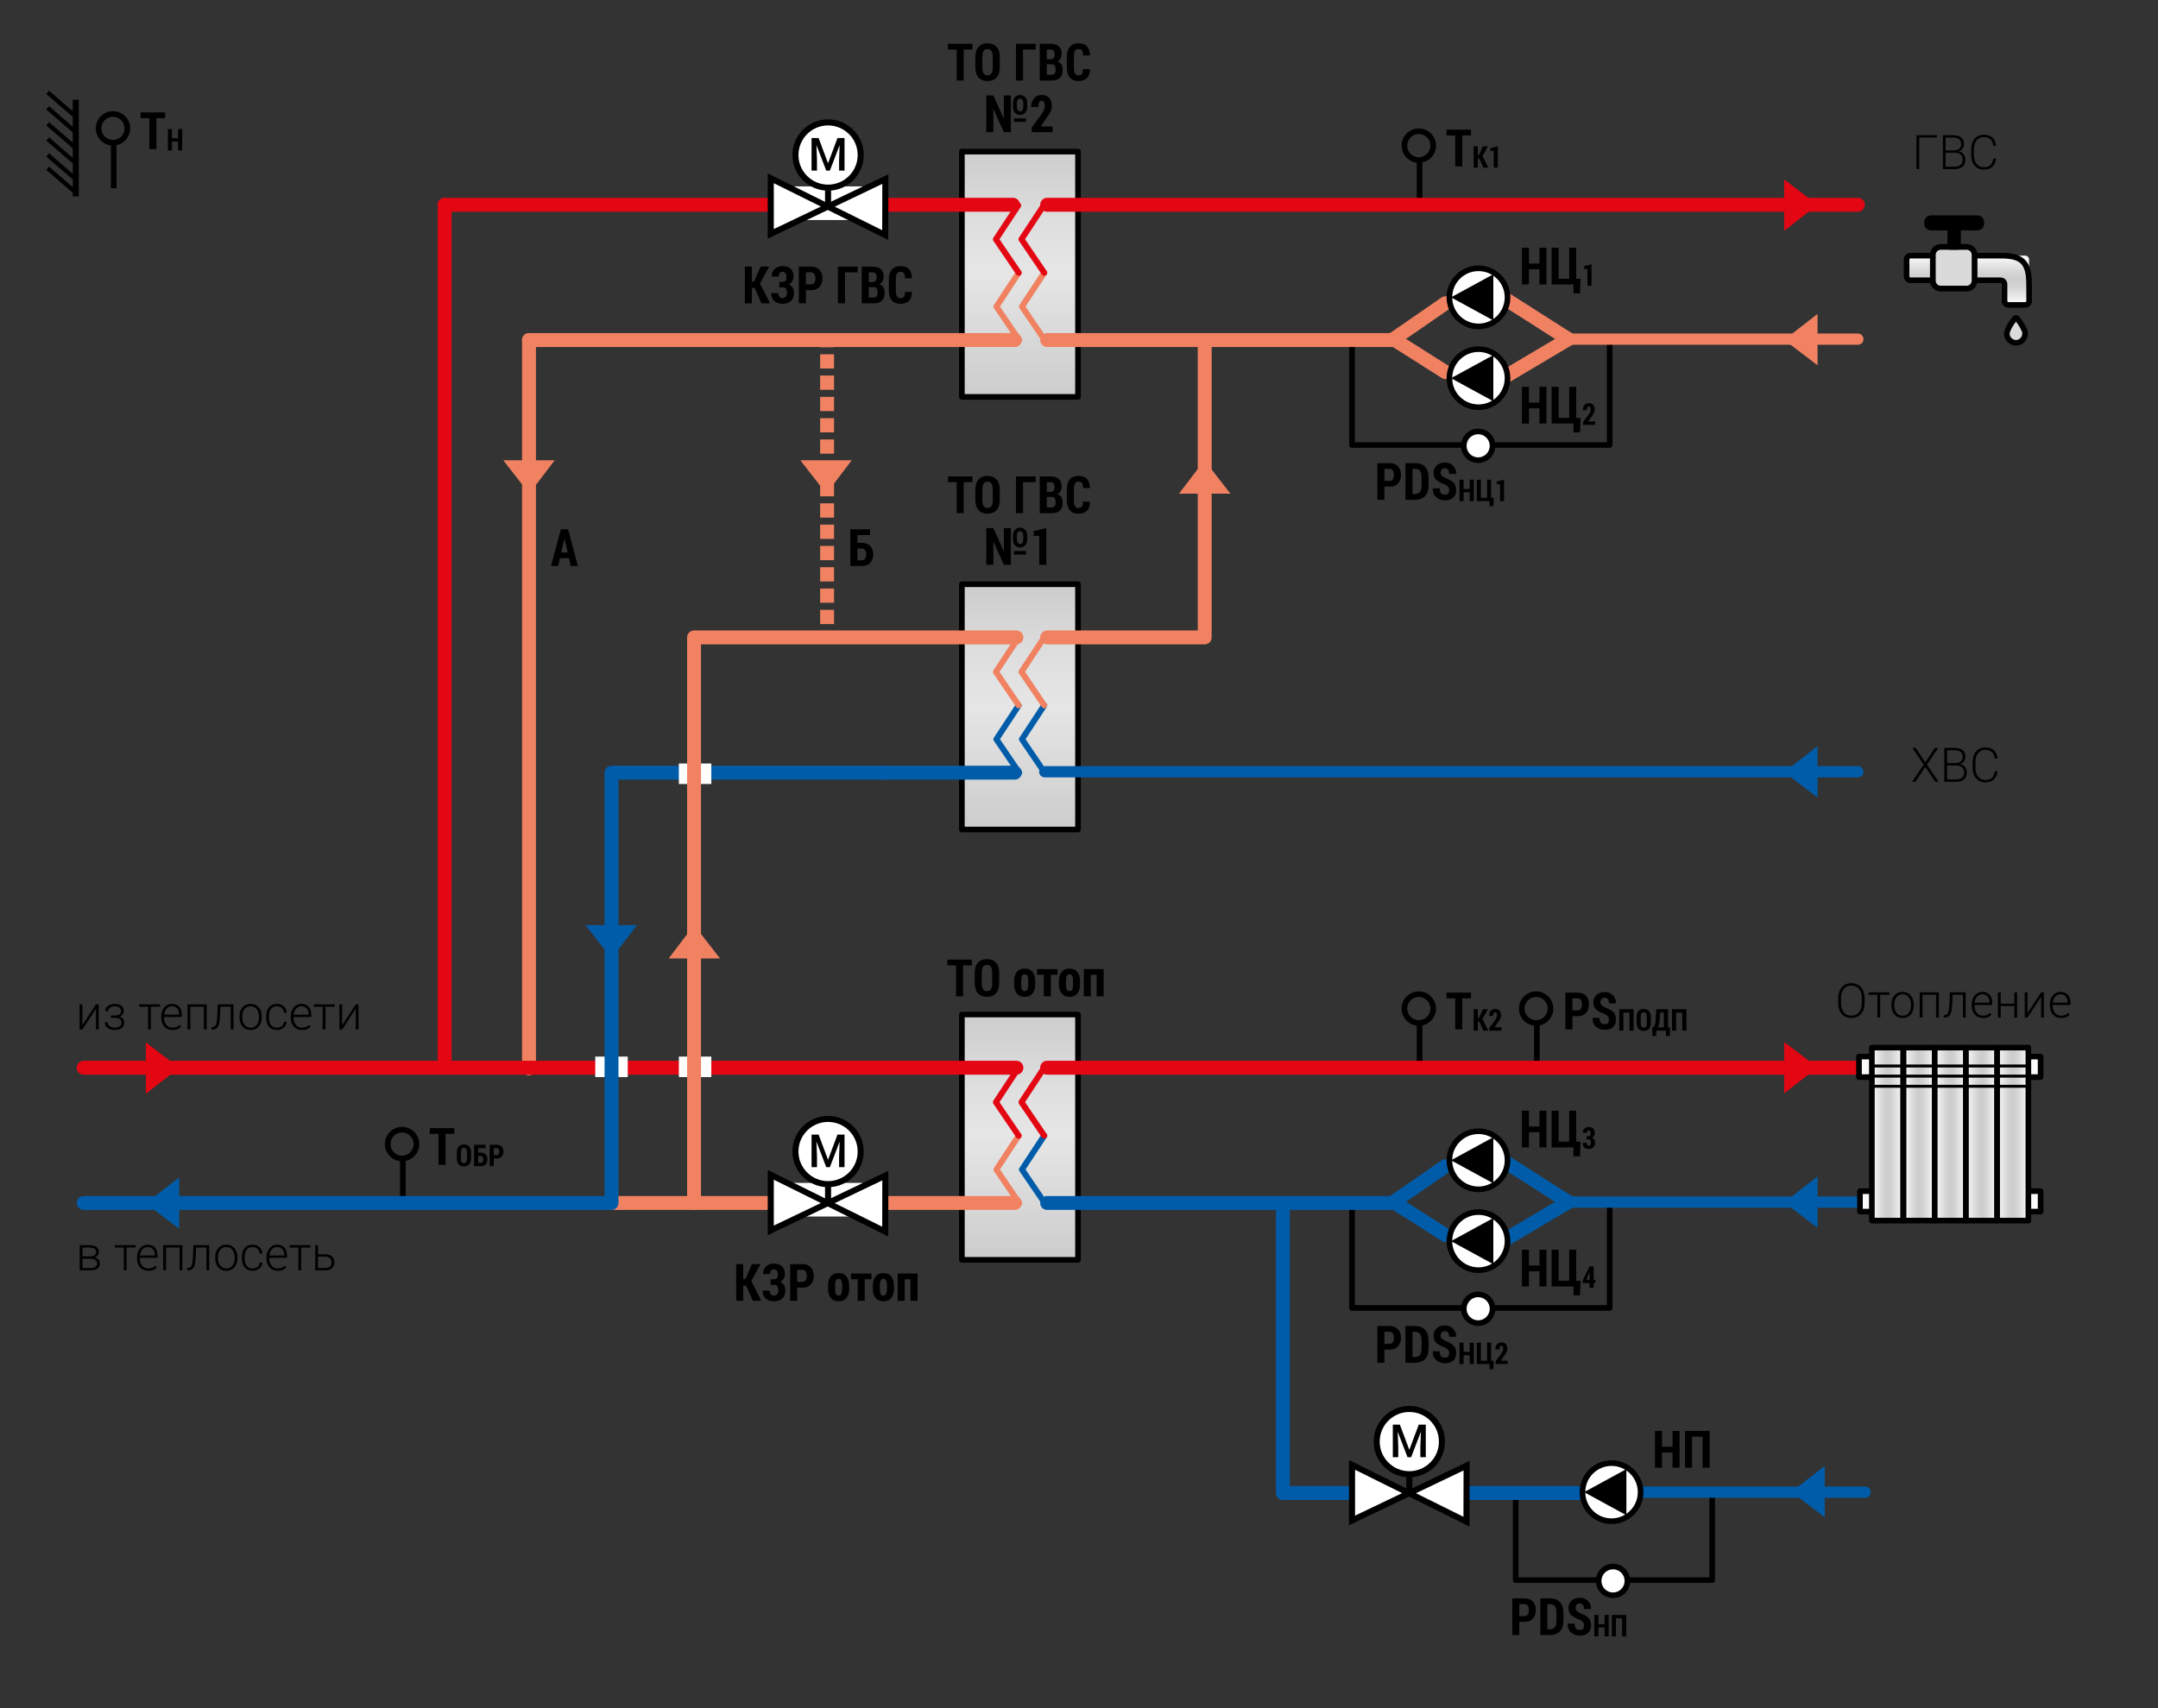 <?xml version="1.0" encoding="utf-8"?>
<!-- Generator: Adobe Illustrator 23.1.0, SVG Export Plug-In . SVG Version: 6.00 Build 0)  -->
<svg version="1.1" id="Слой_1" xmlns="http://www.w3.org/2000/svg" xmlns:xlink="http://www.w3.org/1999/xlink" x="0px" y="0px"
	 width="1200px" height="950px" viewBox="0 0 1200 950" style="enable-background:new 0 0 1200 950;" xml:space="preserve">
<rect x="0" y="0" width="1200" height="950" fill="#333333" stroke="none"/>
<style type="text/css">
	.st0{fill:none;stroke:#F08262;stroke-width:7.735;stroke-linecap:round;stroke-linejoin:round;}
	.st1{fill:url(#SVGID_1_);stroke:#000000;stroke-width:3.132;stroke-linecap:round;stroke-linejoin:round;}
	.st2{fill:none;stroke:#E30613;stroke-width:7.735;stroke-linecap:round;stroke-linejoin:round;}
	.st3{fill:#FFFFFF;}
	.st4{fill:url(#SVGID_2_);stroke:#000000;stroke-width:3.132;stroke-linecap:round;stroke-linejoin:round;}
	.st5{fill:none;stroke:#000000;stroke-width:3.132;stroke-linecap:round;stroke-linejoin:round;}
	.st6{fill:#FFFFFF;stroke:#000000;stroke-width:3.132;}
	.st7{fill:none;stroke:#000000;stroke-width:3.132;}
	.st8{fill:none;stroke:#000000;stroke-width:3.367;}
	.st9{fill:none;stroke:#000000;stroke-width:2.386;}
	.st10{fill:url(#SVGID_3_);stroke:#000000;stroke-width:3.132;stroke-linecap:round;stroke-linejoin:round;}
	.st11{fill:url(#SVGID_4_);stroke:#000000;stroke-width:3.132;stroke-linecap:round;stroke-linejoin:round;}
	.st12{fill:none;stroke:#005CA9;stroke-width:6.265;stroke-linecap:round;stroke-linejoin:round;}
	.st13{fill:none;stroke:#005CA9;stroke-width:7.735;stroke-linecap:round;stroke-linejoin:round;}
	.st14{fill:none;stroke:#005CA9;stroke-width:3.315;stroke-linecap:round;stroke-linejoin:round;}
	.st15{fill:none;stroke:#E30613;stroke-width:3.315;stroke-linecap:round;stroke-linejoin:round;}
	.st16{fill:#E30613;stroke:#FFFFFF;stroke-width:2.652;}
	.st17{fill:#FFFFFF;stroke:#000000;stroke-width:3.367;}
	.st18{fill:#005CA9;}
	.st19{fill:#E30613;}
	.st20{fill:url(#SVGID_5_);stroke:#000000;stroke-width:3.132;stroke-linecap:round;stroke-linejoin:round;}
	.st21{fill:url(#SVGID_6_);stroke:#000000;stroke-width:3.132;stroke-linecap:round;stroke-linejoin:round;}
	.st22{fill:url(#SVGID_7_);stroke:#000000;stroke-width:3.132;stroke-linecap:round;stroke-linejoin:round;}
	.st23{fill:url(#SVGID_8_);stroke:#000000;stroke-width:3.132;stroke-linecap:round;stroke-linejoin:round;}
	.st24{fill:url(#SVGID_9_);stroke:#000000;stroke-width:3.132;stroke-linecap:round;stroke-linejoin:round;}
	.st25{fill:url(#SVGID_10_);stroke:#000000;stroke-width:3.132;stroke-linecap:round;stroke-linejoin:round;}
	.st26{fill:url(#SVGID_11_);stroke:#000000;stroke-width:3.132;stroke-linecap:round;stroke-linejoin:round;}
	.st27{fill:url(#SVGID_12_);stroke:#000000;stroke-width:1.657;stroke-linecap:round;stroke-linejoin:round;}
	.st28{fill:url(#SVGID_13_);stroke:#000000;stroke-width:1.657;stroke-linecap:round;stroke-linejoin:round;}
	.st29{fill:url(#SVGID_14_);stroke:#000000;stroke-width:1.657;stroke-linecap:round;stroke-linejoin:round;}
	.st30{fill:#DADADA;stroke:#000000;stroke-width:3.132;stroke-linecap:round;stroke-linejoin:round;stroke-miterlimit:10;}
	.st31{fill:url(#SVGID_15_);}
	.st32{fill:url(#SVGID_16_);stroke:#000000;stroke-width:3.132;stroke-linecap:round;stroke-linejoin:round;stroke-miterlimit:10;}
	.st33{fill:#DADADA;stroke:#000000;stroke-width:3.181;stroke-linecap:round;stroke-linejoin:round;stroke-miterlimit:10;}
	.st34{stroke:#000000;stroke-width:3.132;stroke-linecap:round;stroke-linejoin:round;stroke-miterlimit:10;}
	.st35{fill:url(#SVGID_17_);stroke:#000000;stroke-width:3.132;stroke-linecap:round;stroke-linejoin:round;}
	.st36{fill:url(#SVGID_18_);}
	.st37{fill:url(#SVGID_19_);stroke:#000000;stroke-width:3.132;stroke-linecap:round;stroke-linejoin:round;stroke-miterlimit:10;}
	.st38{fill:url(#SVGID_20_);stroke:#000000;stroke-width:3.132;stroke-linecap:round;stroke-linejoin:round;}
	.st39{fill:url(#SVGID_21_);}
	.st40{fill:url(#SVGID_22_);stroke:#000000;stroke-width:3.132;stroke-linecap:round;stroke-linejoin:round;stroke-miterlimit:10;}
	.st41{fill:none;stroke:#005CA9;stroke-width:7.735;}
	.st42{fill:none;stroke:#005CA9;stroke-width:7.735;stroke-dasharray:7.874,3.894;}
	.st43{fill:none;stroke:#005CA9;stroke-width:7.735;stroke-dasharray:8.696,4.3;}
	.st44{fill:url(#SVGID_23_);stroke:#000000;stroke-width:3.132;stroke-linecap:round;stroke-linejoin:round;}
	.st45{fill:url(#SVGID_24_);stroke:#000000;stroke-width:3.132;stroke-linecap:round;stroke-linejoin:round;}
	.st46{fill:url(#SVGID_25_);}
	.st47{fill:url(#SVGID_26_);stroke:#000000;stroke-width:3.132;stroke-linecap:round;stroke-linejoin:round;stroke-miterlimit:10;}
	.st48{fill:url(#SVGID_27_);stroke:#000000;stroke-width:3.132;stroke-linecap:round;stroke-linejoin:round;}
	.st49{fill:url(#SVGID_28_);stroke:#000000;stroke-width:3.132;stroke-linecap:round;stroke-linejoin:round;}
	.st50{fill:url(#SVGID_29_);stroke:#000000;stroke-width:3.132;stroke-linecap:round;stroke-linejoin:round;}
	.st51{fill:url(#SVGID_30_);stroke:#000000;stroke-width:3.132;stroke-linecap:round;stroke-linejoin:round;}
	.st52{fill:url(#SVGID_31_);stroke:#000000;stroke-width:3.132;stroke-linecap:round;stroke-linejoin:round;}
	.st53{fill:url(#SVGID_32_);stroke:#000000;stroke-width:3.132;stroke-linecap:round;stroke-linejoin:round;}
	.st54{fill:url(#SVGID_33_);stroke:#000000;stroke-width:3.132;stroke-linecap:round;stroke-linejoin:round;}
	.st55{fill:url(#SVGID_34_);stroke:#000000;stroke-width:3.132;stroke-linecap:round;stroke-linejoin:round;}
	.st56{fill:url(#SVGID_35_);stroke:#000000;stroke-width:3.132;stroke-linecap:round;stroke-linejoin:round;}
	.st57{fill:url(#SVGID_36_);stroke:#000000;stroke-width:1.657;stroke-linecap:round;stroke-linejoin:round;}
	.st58{fill:url(#SVGID_37_);stroke:#000000;stroke-width:1.657;stroke-linecap:round;stroke-linejoin:round;}
	.st59{fill:url(#SVGID_38_);stroke:#000000;stroke-width:1.657;stroke-linecap:round;stroke-linejoin:round;}
	.st60{fill:url(#SVGID_39_);stroke:#000000;stroke-width:3.132;stroke-linecap:round;stroke-linejoin:round;}
	.st61{fill:url(#SVGID_40_);stroke:#000000;stroke-width:3.132;stroke-linecap:round;stroke-linejoin:round;}
	.st62{fill:url(#SVGID_41_);stroke:#000000;stroke-width:3.132;stroke-linecap:round;stroke-linejoin:round;}
	.st63{fill:url(#SVGID_42_);stroke:#000000;stroke-width:3.132;stroke-linecap:round;stroke-linejoin:round;}
	.st64{fill:url(#SVGID_43_);stroke:#000000;stroke-width:3.132;stroke-linecap:round;stroke-linejoin:round;}
	.st65{fill:url(#SVGID_44_);stroke:#000000;stroke-width:3.132;stroke-linecap:round;stroke-linejoin:round;}
	.st66{fill:url(#SVGID_45_);stroke:#000000;stroke-width:3.132;stroke-linecap:round;stroke-linejoin:round;}
	.st67{fill:url(#SVGID_46_);stroke:#000000;stroke-width:1.657;stroke-linecap:round;stroke-linejoin:round;}
	.st68{fill:url(#SVGID_47_);stroke:#000000;stroke-width:1.657;stroke-linecap:round;stroke-linejoin:round;}
	.st69{fill:url(#SVGID_48_);stroke:#000000;stroke-width:1.657;stroke-linecap:round;stroke-linejoin:round;}
	.st70{fill:url(#SVGID_49_);stroke:#000000;stroke-width:3.132;stroke-linecap:round;stroke-linejoin:round;}
	.st71{fill:url(#SVGID_50_);stroke:#000000;stroke-width:3.132;stroke-linecap:round;stroke-linejoin:round;}
	.st72{fill:url(#SVGID_51_);stroke:#000000;stroke-width:3.132;stroke-linecap:round;stroke-linejoin:round;}
	.st73{fill:url(#SVGID_52_);stroke:#000000;stroke-width:3.132;stroke-linecap:round;stroke-linejoin:round;}
	.st74{fill:url(#SVGID_53_);stroke:#000000;stroke-width:3.132;stroke-linecap:round;stroke-linejoin:round;}
	.st75{fill:url(#SVGID_54_);stroke:#000000;stroke-width:3.132;stroke-linecap:round;stroke-linejoin:round;}
	.st76{fill:url(#SVGID_55_);stroke:#000000;stroke-width:3.132;stroke-linecap:round;stroke-linejoin:round;}
	.st77{fill:url(#SVGID_56_);stroke:#000000;stroke-width:1.657;stroke-linecap:round;stroke-linejoin:round;}
	.st78{fill:url(#SVGID_57_);stroke:#000000;stroke-width:1.657;stroke-linecap:round;stroke-linejoin:round;}
	.st79{fill:url(#SVGID_58_);stroke:#000000;stroke-width:1.657;stroke-linecap:round;stroke-linejoin:round;}
	.st80{fill:url(#SVGID_59_);stroke:#000000;stroke-width:3.132;stroke-linecap:round;stroke-linejoin:round;}
	.st81{fill:none;stroke:#F08262;stroke-width:3.315;stroke-linecap:round;stroke-linejoin:round;}
	.st82{fill:none;stroke:#F08262;stroke-width:6.265;stroke-linecap:round;stroke-linejoin:round;}
	.st83{fill:#F08262;}
	.st84{fill:url(#SVGID_60_);stroke:#000000;stroke-width:3.132;stroke-linecap:round;stroke-linejoin:round;}
	.st85{fill:url(#SVGID_61_);stroke:#000000;stroke-width:3.132;stroke-linecap:round;stroke-linejoin:round;}
	.st86{fill:url(#SVGID_62_);stroke:#000000;stroke-width:3.132;stroke-linecap:round;stroke-linejoin:round;}
	.st87{fill:url(#SVGID_63_);stroke:#000000;stroke-width:3.132;stroke-linecap:round;stroke-linejoin:round;}
	.st88{fill:url(#SVGID_64_);stroke:#000000;stroke-width:3.132;stroke-linecap:round;stroke-linejoin:round;}
	.st89{fill:url(#SVGID_65_);stroke:#000000;stroke-width:3.132;stroke-linecap:round;stroke-linejoin:round;}
	.st90{fill:url(#SVGID_66_);stroke:#000000;stroke-width:3.132;stroke-linecap:round;stroke-linejoin:round;}
	.st91{fill:url(#SVGID_67_);stroke:#000000;stroke-width:1.657;stroke-linecap:round;stroke-linejoin:round;}
	.st92{fill:url(#SVGID_68_);stroke:#000000;stroke-width:1.657;stroke-linecap:round;stroke-linejoin:round;}
	.st93{fill:url(#SVGID_69_);stroke:#000000;stroke-width:1.657;stroke-linecap:round;stroke-linejoin:round;}
	.st94{fill:url(#SVGID_70_);}
	.st95{fill:url(#SVGID_71_);stroke:#000000;stroke-width:3.132;stroke-linecap:round;stroke-linejoin:round;stroke-miterlimit:10;}
	.st96{fill:none;stroke:#F08262;stroke-width:7.735;stroke-linejoin:round;}
	.st97{fill:none;stroke:#F08262;stroke-width:7.735;stroke-linejoin:round;stroke-dasharray:7.925,3.919;}
</style>
<line class="st0" x1="294.161" y1="189.114" x2="294.161" y2="594.223"/>
<linearGradient id="SVGID_1_" gradientUnits="userSpaceOnUse" x1="567.155" y1="700.664" x2="567.155" y2="564.242">
	<stop  offset="0" style="stop-color:#CCCCCC"/>
	<stop  offset="0.505" style="stop-color:#E6E6E6"/>
	<stop  offset="0.717" style="stop-color:#DEDEDE"/>
	<stop  offset="1" style="stop-color:#CCCCCC"/>
</linearGradient>
<rect x="534.868" y="564.242" class="st1" width="64.574" height="136.422"/>
<line class="st0" x1="492.319" y1="669.042" x2="564.31" y2="669.042"/>
<g>
	<path d="M414.888,714.978h-1.599v8.487h-3.914V703.04h3.914v8.305h1.178l3.675-8.305h4.784l-5.134,9.385l5.569,11.04h-4.756
		L414.888,714.978z"/>
	<path d="M436.449,708.567c0,0.954-0.227,1.814-0.681,2.582c-0.454,0.767-1.087,1.379-1.9,1.837
		c0.926,0.402,1.629,1.001,2.111,1.796c0.482,0.795,0.723,1.791,0.723,2.988c0,1.907-0.584,3.383-1.753,4.426
		c-1.169,1.043-2.727,1.564-4.671,1.564c-1.721,0-3.187-0.496-4.398-1.487c-1.211-0.991-1.817-2.483-1.817-4.475h3.914
		c0,0.813,0.212,1.479,0.638,1.999c0.425,0.519,0.979,0.778,1.663,0.778c0.786,0,1.4-0.262,1.845-0.786
		c0.444-0.523,0.666-1.215,0.666-2.076c0-1.112-0.187-1.91-0.561-2.392s-0.949-0.723-1.726-0.723h-2.006v-3.1h2.006
		c0.711,0,1.228-0.246,1.55-0.737c0.323-0.49,0.484-1.203,0.484-2.139c0-0.786-0.189-1.429-0.568-1.929
		c-0.379-0.501-0.942-0.751-1.69-0.751c-0.617,0-1.118,0.234-1.501,0.701c-0.384,0.468-0.575,1.104-0.575,1.908h-3.914
		c0-1.776,0.57-3.189,1.711-4.236c1.141-1.048,2.567-1.571,4.279-1.571c1.936,0,3.448,0.496,4.538,1.487
		C435.904,705.224,436.449,706.668,436.449,708.567z"/>
	<path d="M443.309,716.142v7.323h-3.914V703.04h6.818c1.973,0,3.519,0.594,4.636,1.781s1.676,2.777,1.676,4.77
		c0,2.001-0.559,3.594-1.676,4.776c-1.118,1.184-2.663,1.774-4.636,1.774H443.309z M443.309,712.944h2.904
		c0.795,0,1.394-0.309,1.795-0.926c0.402-0.617,0.604-1.417,0.604-2.398c0-1.001-0.201-1.814-0.604-2.441
		c-0.402-0.626-1-0.939-1.795-0.939h-2.904V712.944z"/>
	<path d="M460.451,714.95c0-2.085,0.505-3.764,1.515-5.036c1.01-1.271,2.459-1.907,4.349-1.907c1.898,0,3.353,0.636,4.363,1.907
		c1.01,1.272,1.515,2.951,1.515,5.036v1.88c0,2.096-0.503,3.771-1.508,5.029c-1.006,1.258-2.453,1.887-4.342,1.887
		c-1.908,0-3.367-0.629-4.377-1.887c-1.01-1.258-1.515-2.934-1.515-5.029V714.95z M464.365,716.83c0,1.197,0.14,2.121,0.421,2.771
		c0.28,0.65,0.799,0.976,1.557,0.976c0.72,0,1.225-0.327,1.515-0.982c0.29-0.654,0.435-1.575,0.435-2.764v-1.88
		c0-1.169-0.145-2.085-0.435-2.749c-0.29-0.664-0.805-0.996-1.543-0.996s-1.249,0.332-1.529,0.996
		c-0.281,0.664-0.421,1.58-0.421,2.749V716.83z"/>
	<path d="M484.594,711.457h-3.746v12.008h-3.914v-12.008h-3.717v-3.171h11.377V711.457z"/>
	<path d="M485.366,714.95c0-2.085,0.505-3.764,1.515-5.036c1.01-1.271,2.459-1.907,4.349-1.907c1.898,0,3.353,0.636,4.363,1.907
		c1.01,1.272,1.515,2.951,1.515,5.036v1.88c0,2.096-0.503,3.771-1.508,5.029c-1.006,1.258-2.453,1.887-4.342,1.887
		c-1.908,0-3.367-0.629-4.377-1.887c-1.01-1.258-1.515-2.934-1.515-5.029V714.95z M489.28,716.83c0,1.197,0.14,2.121,0.421,2.771
		c0.28,0.65,0.799,0.976,1.557,0.976c0.72,0,1.225-0.327,1.515-0.982c0.29-0.654,0.435-1.575,0.435-2.764v-1.88
		c0-1.169-0.145-2.085-0.435-2.749c-0.29-0.664-0.805-0.996-1.543-0.996s-1.249,0.332-1.529,0.996
		c-0.281,0.664-0.421,1.58-0.421,2.749V716.83z"/>
	<path d="M510.238,723.465h-3.928v-11.98h-3.227v11.98h-3.899v-15.179h11.054V723.465z"/>
</g>
<line class="st2" x1="46.521" y1="593.816" x2="565.191" y2="593.816"/>
<rect x="441.334" y="657.878" class="st3" width="38.119" height="18.699"/>
<rect x="331.016" y="587.633" class="st3" width="18.062" height="11.393"/>
<linearGradient id="SVGID_2_" gradientUnits="userSpaceOnUse" x1="567.155" y1="461.344" x2="567.155" y2="324.922">
	<stop  offset="0" style="stop-color:#CCCCCC"/>
	<stop  offset="0.505" style="stop-color:#E6E6E6"/>
	<stop  offset="0.717" style="stop-color:#DEDEDE"/>
	<stop  offset="1" style="stop-color:#CCCCCC"/>
</linearGradient>
<rect x="534.868" y="324.922" class="st4" width="64.574" height="136.422"/>
<polyline class="st5" points="952.098,829.911 952.098,878.792 842.818,878.792 842.818,830.366 "/>
<path class="st6" d="M896.958,887.225c4.415,0,7.993-3.578,7.993-7.994c0-4.415-3.579-7.994-7.993-7.994
	c-4.415,0-7.993,3.579-7.993,7.994C888.964,883.646,892.543,887.225,896.958,887.225"/>
<g>
	<path d="M844.833,902.023v7.322h-3.914v-20.424h6.818c1.973,0,3.519,0.594,4.636,1.781c1.118,1.188,1.677,2.777,1.677,4.77
		c0,2-0.559,3.594-1.677,4.775c-1.117,1.184-2.663,1.775-4.636,1.775H844.833z M844.833,898.824h2.904
		c0.795,0,1.394-0.309,1.795-0.926c0.402-0.617,0.604-1.416,0.604-2.398c0-1-0.201-1.814-0.604-2.441
		c-0.401-0.625-1-0.939-1.795-0.939h-2.904V898.824z"/>
	<path d="M856.532,909.345v-20.424h5.148c2.534,0,4.454,0.691,5.759,2.076c1.305,1.383,1.957,3.506,1.957,6.367v3.564
		c0,2.871-0.652,4.992-1.957,6.361c-1.305,1.371-3.238,2.055-5.801,2.055H856.532z M860.446,892.119v14.043h0.968
		c1.59,0,2.668-0.391,3.233-1.172c0.566-0.781,0.85-2.135,0.85-4.061v-3.592c0-1.926-0.281-3.277-0.842-4.055
		c-0.562-0.775-1.628-1.164-3.199-1.164H860.446z"/>
	<path d="M880.815,904.015c0-0.814-0.185-1.445-0.554-1.895c-0.37-0.449-1.036-0.902-1.999-1.359
		c-2.067-0.758-3.599-1.594-4.595-2.506c-0.996-0.91-1.494-2.232-1.494-3.963c0-1.711,0.583-3.082,1.747-4.117
		c1.164-1.033,2.687-1.549,4.565-1.549c1.88,0,3.396,0.582,4.546,1.746s1.726,2.678,1.726,4.537h-3.914
		c0-0.963-0.206-1.727-0.617-2.293c-0.412-0.566-1.015-0.848-1.81-0.848c-0.748,0-1.323,0.238-1.726,0.715s-0.604,1.084-0.604,1.824
		c0,0.682,0.227,1.236,0.681,1.662c0.453,0.426,1.255,0.908,2.405,1.451c1.88,0.664,3.276,1.486,4.188,2.469
		c0.912,0.982,1.368,2.348,1.368,4.098c0,1.805-0.552,3.197-1.655,4.18s-2.609,1.473-4.518,1.473c-1.898,0-3.519-0.561-4.86-1.684
		c-1.342-1.121-2.013-2.787-2.013-4.994h3.928c0,1.301,0.233,2.217,0.701,2.75s1.216,0.799,2.244,0.799
		c0.786,0,1.358-0.219,1.719-0.658S880.815,904.8,880.815,904.015z"/>
	<path d="M894.547,910.074h-2.282v-4.932h-3.41v4.932h-2.282v-11.908h2.282v5.119h3.41v-5.119h2.282V910.074z"/>
	<path d="M904.279,910.074h-2.274v-10.043h-3.418v10.043h-2.282v-11.908h7.975V910.074z"/>
</g>
<line class="st12" x1="912.294" y1="829.872" x2="1037.101" y2="829.872"/>
<line class="st13" x1="815.934" y1="830.366" x2="880.861" y2="830.366"/>
<polyline class="st13" points="752.255,830.366 713.363,830.366 713.363,670.891 "/>
<g>
	<polygon class="st17" points="815.535,815.125 751.818,845.606 751.818,814.709 815.463,846.28 	"/>
	<g>
		<circle class="st17" cx="783.676" cy="801.757" r="18.146"/>
		<g>
			<path d="M792.841,792.324v18.1h-3.021v-6.166l0.312-7.918h-0.037l-5.396,14.084h-2.026l-5.42-14.121h-0.037l0.311,7.955v6.166
				h-3.021v-18.1h3.915l5.259,14.023l5.246-14.023H792.841z"/>
		</g>
		<line class="st17" x1="783.676" y1="830.366" x2="783.676" y2="821.38"/>
	</g>
</g>
<g>
	<polyline class="st18" points="1014.687,815.276 996.123,829.735 1014.687,843.863 	"/>
</g>
<g>
	<path d="M933.966,816.26h-3.914v-8.459h-5.85v8.459h-3.914v-20.425h3.914v8.781h5.85v-8.781h3.914V816.26z"/>
	<path d="M950.659,816.26h-3.9v-17.227h-5.863v17.227h-3.914v-20.425h13.678V816.26z"/>
</g>
<g>
	<path class="st6" d="M912.294,829.872c0-8.926-7.234-16.162-16.162-16.162c-8.927,0-16.163,7.236-16.163,16.162
		c0,8.927,7.236,16.163,16.163,16.163C905.059,846.035,912.294,838.799,912.294,829.872"/>
	<polyline points="904.39,842.706 880.861,829.872 904.39,817.037 904.39,842.706 	"/>
</g>
<polyline class="st5" points="895.098,188.62 895.098,247.501 751.818,247.501 751.818,189.075 "/>
<path class="st6" d="M821.958,255.934c4.415,0,7.993-3.578,7.993-7.994c0-4.415-3.579-7.994-7.993-7.994
	c-4.415,0-7.993,3.579-7.993,7.994C813.964,252.356,817.543,255.934,821.958,255.934"/>
<line class="st0" x1="835.64" y1="165.373" x2="872.096" y2="188.62"/>
<line class="st0" x1="774.849" y1="188.62" x2="803.762" y2="168.655"/>
<line class="st0" x1="835.503" y1="210.331" x2="872.096" y2="188.62"/>
<line class="st0" x1="774.849" y1="188.62" x2="803.817" y2="206.966"/>
<g>
	<path class="st6" d="M838.294,165.373c0-8.926-7.234-16.162-16.162-16.162s-16.163,7.236-16.163,16.162
		c0,8.927,7.236,16.163,16.163,16.163S838.294,174.3,838.294,165.373"/>
	<polyline points="830.39,178.208 806.861,165.373 830.39,152.539 830.39,178.208 	"/>
</g>
<g>
	<path class="st6" d="M838.294,210.331c0-8.926-7.234-16.162-16.162-16.162s-16.163,7.236-16.163,16.162
		c0,8.927,7.236,16.163,16.163,16.163S838.294,219.257,838.294,210.331"/>
	<polyline points="830.39,223.165 806.861,210.331 830.39,197.496 830.39,223.165 	"/>
</g>
<g>
	<path d="M769.833,270.657v7.323h-3.914v-20.425h6.817c1.974,0,3.519,0.594,4.637,1.781c1.117,1.188,1.676,2.777,1.676,4.77
		c0,2.001-0.559,3.594-1.676,4.776c-1.118,1.184-2.663,1.774-4.637,1.774H769.833z M769.833,267.458h2.903
		c0.795,0,1.394-0.309,1.796-0.926s0.604-1.417,0.604-2.398c0-1.001-0.201-1.814-0.604-2.441c-0.402-0.626-1.001-0.939-1.796-0.939
		h-2.903V267.458z"/>
	<path d="M781.532,277.98v-20.425h5.148c2.534,0,4.454,0.691,5.759,2.076c1.305,1.384,1.957,3.507,1.957,6.368v3.563
		c0,2.871-0.652,4.992-1.957,6.362s-3.238,2.055-5.801,2.055H781.532z M785.446,260.753v14.042h0.968
		c1.59,0,2.667-0.391,3.233-1.171c0.565-0.781,0.849-2.135,0.849-4.062v-3.591c0-1.927-0.28-3.278-0.842-4.055
		c-0.561-0.776-1.627-1.164-3.198-1.164H785.446z"/>
	<path d="M805.815,272.649c0-0.813-0.185-1.444-0.554-1.894c-0.37-0.449-1.036-0.902-1.999-1.36
		c-2.067-0.758-3.599-1.593-4.595-2.505c-0.996-0.911-1.494-2.232-1.494-3.963c0-1.711,0.582-3.083,1.746-4.117
		c1.165-1.033,2.687-1.55,4.566-1.55s3.396,0.582,4.546,1.746c1.15,1.165,1.726,2.678,1.726,4.538h-3.914
		c0-0.963-0.206-1.728-0.617-2.293c-0.412-0.566-1.015-0.849-1.81-0.849c-0.748,0-1.324,0.238-1.726,0.715
		c-0.402,0.478-0.604,1.085-0.604,1.824c0,0.683,0.227,1.236,0.681,1.662c0.453,0.426,1.255,0.909,2.405,1.452
		c1.88,0.664,3.276,1.486,4.188,2.469c0.912,0.982,1.368,2.348,1.368,4.097c0,1.805-0.552,3.198-1.655,4.18
		c-1.104,0.982-2.609,1.474-4.518,1.474c-1.898,0-3.519-0.562-4.86-1.684c-1.343-1.122-2.014-2.787-2.014-4.994h3.928
		c0,1.3,0.234,2.217,0.702,2.749c0.467,0.533,1.216,0.8,2.244,0.8c0.786,0,1.358-0.22,1.719-0.659S805.815,273.435,805.815,272.649z
		"/>
	<path d="M819.547,278.707h-2.282v-4.932h-3.41v4.932h-2.282v-11.908h2.282v5.12h3.41v-5.12h2.282V278.707z"/>
	<path d="M821.207,266.799h2.273v10.052h3.418v-10.052h2.282v10.06h1.398l-0.155,4.72h-2.126v-2.871h-7.091V266.799z"/>
	<path d="M836.378,278.707h-2.273v-9.405l-1.816,0.049v-1.554l4.09-1.006V278.707z"/>
</g>
<g>
	<path d="M859.966,158.216h-3.914v-8.459h-5.85v8.459h-3.914v-20.425h3.914v8.781h5.85v-8.781h3.914V158.216z"/>
	<path d="M862.813,137.791h3.899v17.24h5.864v-17.24h3.914v17.255h2.398l-0.267,8.094h-3.647v-4.924h-12.162V137.791z"/>
	<path d="M884.999,158.944h-2.273v-9.405l-1.816,0.049v-1.554l4.09-1.006V158.944z"/>
</g>
<g>
	<path d="M859.966,235.552h-3.914v-8.459h-5.85v8.459h-3.914v-20.424h3.914v8.781h5.85v-8.781h3.914V235.552z"/>
	<path d="M862.813,215.128h3.899v17.24h5.864v-17.24h3.914v17.254h2.398l-0.267,8.094h-3.647v-4.924h-12.162V215.128z"/>
	<path d="M887.019,236.281h-6.714v-1.578l3.083-4.115c0.409-0.621,0.699-1.152,0.871-1.594s0.258-0.854,0.258-1.236
		c0-0.518-0.089-0.928-0.266-1.234c-0.178-0.305-0.438-0.457-0.781-0.457c-0.354,0-0.622,0.186-0.802,0.555
		c-0.18,0.371-0.27,0.867-0.27,1.49h-2.282c0-1.125,0.3-2.057,0.899-2.799c0.6-0.74,1.418-1.111,2.454-1.111
		c1.068,0,1.891,0.311,2.466,0.932c0.575,0.623,0.862,1.488,0.862,2.602c0,0.752-0.159,1.432-0.479,2.037
		c-0.318,0.604-0.865,1.414-1.64,2.428l-1.431,2.225h3.77V236.281z"/>
</g>
<polyline class="st5" points="895.098,668.549 895.098,727.429 751.818,727.429 751.818,669.003 "/>
<path class="st6" d="M821.958,735.862c4.415,0,7.993-3.578,7.993-7.994c0-4.415-3.579-7.994-7.993-7.994
	c-4.415,0-7.993,3.579-7.993,7.994C813.964,732.284,817.543,735.862,821.958,735.862"/>
<g>
	<path d="M769.833,750.585v7.323h-3.914v-20.425h6.817c1.974,0,3.519,0.594,4.637,1.781c1.117,1.188,1.676,2.777,1.676,4.77
		c0,2.001-0.559,3.594-1.676,4.776c-1.118,1.184-2.663,1.774-4.637,1.774H769.833z M769.833,747.387h2.903
		c0.795,0,1.394-0.309,1.796-0.926s0.604-1.417,0.604-2.398c0-1.001-0.201-1.814-0.604-2.441c-0.402-0.626-1.001-0.939-1.796-0.939
		h-2.903V747.387z"/>
	<path d="M781.532,757.909v-20.425h5.148c2.534,0,4.454,0.691,5.759,2.076c1.305,1.384,1.957,3.507,1.957,6.368v3.563
		c0,2.871-0.652,4.992-1.957,6.362s-3.238,2.055-5.801,2.055H781.532z M785.446,740.682v14.042h0.968
		c1.59,0,2.667-0.391,3.233-1.171c0.565-0.781,0.849-2.135,0.849-4.062v-3.591c0-1.927-0.28-3.278-0.842-4.055
		c-0.561-0.776-1.627-1.164-3.198-1.164H785.446z"/>
	<path d="M805.815,752.578c0-0.813-0.185-1.444-0.554-1.894c-0.37-0.449-1.036-0.902-1.999-1.36
		c-2.067-0.758-3.599-1.593-4.595-2.505c-0.996-0.911-1.494-2.232-1.494-3.963c0-1.711,0.582-3.083,1.746-4.117
		c1.165-1.033,2.687-1.55,4.566-1.55s3.396,0.582,4.546,1.746c1.15,1.165,1.726,2.678,1.726,4.538h-3.914
		c0-0.963-0.206-1.728-0.617-2.293c-0.412-0.566-1.015-0.849-1.81-0.849c-0.748,0-1.324,0.238-1.726,0.715
		c-0.402,0.478-0.604,1.085-0.604,1.824c0,0.683,0.227,1.236,0.681,1.662c0.453,0.426,1.255,0.909,2.405,1.452
		c1.88,0.664,3.276,1.486,4.188,2.469c0.912,0.982,1.368,2.348,1.368,4.097c0,1.805-0.552,3.198-1.655,4.18
		c-1.104,0.982-2.609,1.474-4.518,1.474c-1.898,0-3.519-0.562-4.86-1.684c-1.343-1.122-2.014-2.787-2.014-4.994h3.928
		c0,1.3,0.234,2.217,0.702,2.749c0.467,0.533,1.216,0.8,2.244,0.8c0.786,0,1.358-0.22,1.719-0.659S805.815,753.364,805.815,752.578z
		"/>
	<path d="M819.547,758.636h-2.282v-4.932h-3.41v4.932h-2.282v-11.908h2.282v5.12h3.41v-5.12h2.282V758.636z"/>
	<path d="M821.207,746.728h2.273v10.052h3.418v-10.052h2.282v10.06h1.398l-0.155,4.72h-2.126v-2.871h-7.091V746.728z"/>
	<path d="M838.397,758.636h-6.714v-1.578l3.083-4.114c0.409-0.621,0.699-1.153,0.871-1.595s0.258-0.854,0.258-1.235
		c0-0.518-0.089-0.929-0.266-1.234c-0.178-0.306-0.438-0.458-0.781-0.458c-0.354,0-0.622,0.186-0.802,0.556
		c-0.18,0.371-0.27,0.867-0.27,1.489h-2.282c0-1.124,0.3-2.056,0.899-2.798c0.6-0.741,1.418-1.112,2.454-1.112
		c1.068,0,1.891,0.312,2.466,0.933c0.575,0.622,0.862,1.488,0.862,2.601c0,0.753-0.159,1.432-0.479,2.037
		c-0.318,0.604-0.865,1.415-1.64,2.429l-1.431,2.225h3.77V758.636z"/>
</g>
<line class="st13" x1="835.64" y1="645.301" x2="872.096" y2="668.549"/>
<line class="st13" x1="774.849" y1="668.549" x2="803.762" y2="648.583"/>
<line class="st13" x1="835.503" y1="690.259" x2="872.096" y2="668.549"/>
<line class="st13" x1="774.849" y1="668.549" x2="803.817" y2="686.895"/>
<g>
	<path class="st6" d="M838.294,645.301c0-8.926-7.234-16.162-16.162-16.162s-16.163,7.236-16.163,16.162
		c0,8.927,7.236,16.163,16.163,16.163S838.294,654.228,838.294,645.301"/>
	<polyline points="830.39,658.136 806.861,645.301 830.39,632.467 830.39,658.136 	"/>
</g>
<g>
	<path class="st6" d="M838.294,690.259c0-8.926-7.234-16.162-16.162-16.162s-16.163,7.236-16.163,16.162
		c0,8.927,7.236,16.163,16.163,16.163S838.294,699.186,838.294,690.259"/>
	<polyline points="830.39,703.094 806.861,690.259 830.39,677.424 830.39,703.094 	"/>
</g>
<g>
	<path d="M859.966,638.144h-3.914v-8.459h-5.85v8.459h-3.914v-20.425h3.914v8.781h5.85v-8.781h3.914V638.144z"/>
	<path d="M862.813,617.719h3.899v17.24h5.864v-17.24h3.914v17.255h2.398l-0.267,8.094h-3.647v-4.924h-12.162V617.719z"/>
	<path d="M882.3,631.895h1.129c0.382,0,0.661-0.145,0.838-0.434c0.178-0.288,0.267-0.703,0.267-1.243
		c0-0.469-0.089-0.846-0.267-1.132c-0.177-0.287-0.44-0.43-0.789-0.43c-0.283,0-0.524,0.127-0.724,0.38
		c-0.199,0.254-0.299,0.591-0.299,1.011h-2.273c0-0.981,0.307-1.77,0.92-2.364c0.613-0.594,1.384-0.892,2.311-0.892
		c1.047,0,1.874,0.291,2.482,0.871c0.607,0.581,0.912,1.422,0.912,2.523c0,0.551-0.13,1.053-0.389,1.505s-0.626,0.81-1.101,1.071
		c0.54,0.234,0.948,0.588,1.224,1.06c0.274,0.472,0.412,1.048,0.412,1.729c0,1.106-0.328,1.966-0.985,2.576
		s-1.512,0.916-2.563,0.916c-0.927,0-1.715-0.289-2.364-0.867c-0.648-0.578-0.973-1.437-0.973-2.576h2.281
		c0,0.469,0.105,0.851,0.315,1.146c0.21,0.294,0.479,0.441,0.806,0.441c0.376,0,0.671-0.15,0.883-0.45
		c0.213-0.3,0.319-0.706,0.319-1.219c0-0.648-0.102-1.114-0.303-1.398c-0.202-0.283-0.516-0.425-0.94-0.425H882.3V631.895z"/>
</g>
<g>
	<path d="M859.966,715.481h-3.914v-8.459h-5.85v8.459h-3.914v-20.425h3.914v8.781h5.85v-8.781h3.914V715.481z"/>
	<path d="M862.813,695.056h3.899v17.24h5.864v-17.24h3.914v17.255h2.398l-0.267,8.094h-3.647v-4.924h-12.162V695.056z"/>
	<path d="M886.193,711.743h0.948v1.865h-0.948v2.601h-2.282v-2.601h-3.713l-0.123-1.456l3.836-7.852h2.282V711.743z
		 M882.145,711.743h1.767v-4.097l-0.024-0.009l-0.106,0.205L882.145,711.743z"/>
</g>
<g>
	<line class="st7" x1="63.235" y1="79.373" x2="63.235" y2="104.68"/>
	<path class="st7" d="M62.813,79.373c-4.415,0-7.993-3.578-7.993-7.994c0-4.415,3.579-7.994,7.993-7.994s7.993,3.579,7.993,7.994
		C70.807,75.795,67.228,79.373,62.813,79.373"/>
</g>
<g>
	<path d="M91.858,65.71h-4.882v17.227h-3.9V65.71h-4.868v-3.198h13.65V65.71z"/>
	<path d="M101.324,83.664h-2.282v-4.932h-3.411v4.932H93.35V71.756h2.282v5.12h3.411v-5.12h2.282V83.664z"/>
</g>
<g>
	<line class="st8" x1="42.136" y1="109.22" x2="42.136" y2="55.481"/>
	<line class="st9" x1="26.499" y1="93.584" x2="42.136" y2="107.078"/>
	<line class="st9" x1="26.499" y1="86.172" x2="42.136" y2="99.669"/>
	<line class="st9" x1="26.499" y1="77.284" x2="42.136" y2="90.782"/>
	<line class="st9" x1="26.499" y1="68.854" x2="42.136" y2="82.349"/>
	<line class="st9" x1="26.499" y1="60" x2="42.136" y2="73.492"/>
	<line class="st9" x1="26.499" y1="51.367" x2="42.136" y2="64.862"/>
</g>
<g>
	<line class="st7" x1="854.619" y1="568.917" x2="854.619" y2="594.223"/>
	<path class="st7" d="M854.198,568.917c-4.415,0-7.993-3.578-7.993-7.994c0-4.415,3.579-7.994,7.993-7.994s7.993,3.579,7.993,7.994
		C862.191,565.338,858.612,568.917,854.198,568.917"/>
</g>
<g>
	<path d="M874.391,565.149v7.323h-3.914v-20.425h6.817c1.974,0,3.52,0.594,4.637,1.781s1.677,2.777,1.677,4.77
		c0,2.001-0.56,3.594-1.677,4.776c-1.117,1.184-2.663,1.774-4.637,1.774H874.391z M874.391,561.951h2.903
		c0.795,0,1.394-0.309,1.796-0.926s0.604-1.417,0.604-2.398c0-1.001-0.201-1.814-0.604-2.441c-0.402-0.626-1.001-0.939-1.796-0.939
		h-2.903V561.951z"/>
	<path d="M894.661,567.141c0-0.813-0.185-1.444-0.554-1.894c-0.37-0.449-1.036-0.902-1.999-1.36
		c-2.067-0.758-3.599-1.593-4.595-2.505c-0.996-0.911-1.494-2.232-1.494-3.963c0-1.711,0.582-3.083,1.747-4.117
		c1.164-1.033,2.687-1.55,4.565-1.55c1.88,0,3.396,0.582,4.546,1.746c1.15,1.165,1.726,2.678,1.726,4.538h-3.914
		c0-0.963-0.206-1.728-0.617-2.293c-0.412-0.566-1.015-0.849-1.81-0.849c-0.749,0-1.324,0.238-1.726,0.715
		c-0.402,0.478-0.604,1.085-0.604,1.824c0,0.683,0.227,1.236,0.681,1.662c0.453,0.426,1.255,0.909,2.405,1.452
		c1.88,0.664,3.276,1.486,4.188,2.469c0.912,0.982,1.368,2.348,1.368,4.097c0,1.805-0.552,3.198-1.655,4.18
		c-1.104,0.982-2.609,1.474-4.518,1.474c-1.898,0-3.519-0.562-4.86-1.684s-2.014-2.787-2.014-4.994h3.929
		c0,1.3,0.233,2.217,0.701,2.749c0.468,0.533,1.216,0.8,2.244,0.8c0.786,0,1.358-0.22,1.719-0.659S894.661,567.927,894.661,567.141z
		"/>
	<path d="M908.393,573.2h-2.274v-10.043H902.7V573.2h-2.282v-11.908h7.975V573.2z"/>
	<path d="M918.002,568.922c0,1.439-0.354,2.541-1.063,3.304c-0.709,0.764-1.68,1.146-2.911,1.146c-1.238,0-2.207-0.382-2.907-1.146
		c-0.701-0.763-1.052-1.864-1.052-3.304v-3.337c0-1.434,0.351-2.536,1.052-3.309c0.7-0.771,1.664-1.157,2.891-1.157
		c1.237,0,2.212,0.386,2.924,1.157c0.712,0.772,1.067,1.875,1.067,3.309V568.922z M915.72,565.569c0-0.889-0.14-1.54-0.421-1.954
		s-0.71-0.622-1.288-0.622s-0.999,0.206-1.264,0.618c-0.265,0.411-0.396,1.064-0.396,1.958v3.354c0,0.899,0.135,1.556,0.404,1.967
		c0.271,0.412,0.694,0.617,1.272,0.617c0.572,0,0.997-0.207,1.275-0.621s0.417-1.068,0.417-1.963V565.569z"/>
	<path d="M928.495,576.12h-2.086v-2.92h-5.422v2.92h-2.151l-0.131-4.776h0.761c0.333-0.321,0.612-0.87,0.839-1.644
		c0.226-0.774,0.358-1.979,0.396-3.615l0.294-4.793h6.535v10.052h1.161L928.495,576.12z M922.982,566.084
		c-0.038,1.26-0.151,2.305-0.339,3.137c-0.188,0.831-0.443,1.539-0.765,2.122h3.369v-8.187h-2.094L922.982,566.084z"/>
	<path d="M937.754,573.2h-2.274v-10.043h-3.418V573.2h-2.282v-11.908h7.975V573.2z"/>
</g>
<g>
	<line class="st7" x1="789.373" y1="568.917" x2="789.373" y2="594.223"/>
	<path class="st7" d="M788.951,568.917c-4.415,0-7.993-3.578-7.993-7.994c0-4.415,3.579-7.994,7.993-7.994
		c4.415,0,7.993,3.579,7.993,7.994C796.944,565.338,793.366,568.917,788.951,568.917"/>
</g>
<g>
	<path d="M817.982,555.246h-4.882v17.227h-3.899v-17.227h-4.868v-3.198h13.649V555.246z"/>
	<path d="M822.688,568.251h-0.932v4.948h-2.282v-11.908h2.282v4.842h0.687l2.143-4.842h2.789l-2.993,5.472l3.247,6.437h-2.772
		L822.688,568.251z"/>
	<path d="M834.915,573.2h-6.714v-1.578l3.083-4.114c0.409-0.621,0.699-1.153,0.871-1.595s0.258-0.854,0.258-1.235
		c0-0.518-0.089-0.929-0.266-1.234c-0.178-0.306-0.438-0.458-0.781-0.458c-0.354,0-0.622,0.186-0.802,0.556
		c-0.18,0.371-0.27,0.867-0.27,1.489h-2.282c0-1.124,0.3-2.056,0.899-2.798c0.6-0.741,1.418-1.112,2.454-1.112
		c1.068,0,1.891,0.312,2.466,0.933c0.575,0.622,0.862,1.488,0.862,2.601c0,0.753-0.159,1.432-0.479,2.037
		c-0.318,0.604-0.865,1.415-1.64,2.429l-1.431,2.225h3.77V573.2z"/>
</g>
<g>
	<line class="st7" x1="789.373" y1="88.988" x2="789.373" y2="114.295"/>
	<path class="st7" d="M788.951,88.988c-4.415,0-7.993-3.578-7.993-7.994c0-4.415,3.579-7.994,7.993-7.994
		c4.415,0,7.993,3.579,7.993,7.994C796.944,85.41,793.366,88.988,788.951,88.988"/>
</g>
<g>
	<path d="M817.982,75.306h-4.882v17.227h-3.899V75.306h-4.868v-3.199h13.649V75.306z"/>
	<path d="M822.688,88.312h-0.932v4.947h-2.282V81.352h2.282v4.841h0.687l2.143-4.841h2.789l-2.993,5.472l3.247,6.436h-2.772
		L822.688,88.312z"/>
	<path d="M832.896,93.259h-2.273v-9.404l-1.816,0.049v-1.555l4.09-1.006V93.259z"/>
</g>
<linearGradient id="SVGID_3_" gradientUnits="userSpaceOnUse" x1="567.155" y1="220.735" x2="567.155" y2="84.314">
	<stop  offset="0" style="stop-color:#CCCCCC"/>
	<stop  offset="0.505" style="stop-color:#E6E6E6"/>
	<stop  offset="0.717" style="stop-color:#DEDEDE"/>
	<stop  offset="1" style="stop-color:#CCCCCC"/>
</linearGradient>
<rect x="534.868" y="84.314" class="st10" width="64.574" height="136.422"/>
<line class="st2" x1="582.281" y1="593.816" x2="1033.101" y2="593.816"/>
<g>
	<path d="M540.438,536.89h-4.882v17.227h-3.9V536.89h-4.868v-3.198h13.65V536.89z"/>
	<path d="M555.63,546.78c0,2.469-0.608,4.358-1.824,5.668c-1.216,1.309-2.881,1.964-4.994,1.964c-2.123,0-3.785-0.655-4.987-1.964
		c-1.202-1.31-1.803-3.199-1.803-5.668v-5.724c0-2.459,0.601-4.351,1.803-5.674c1.202-1.323,2.854-1.985,4.959-1.985
		c2.123,0,3.794,0.662,5.015,1.985c1.22,1.323,1.831,3.215,1.831,5.674V546.78z M551.716,541.028c0-1.523-0.241-2.642-0.722-3.353
		c-0.482-0.71-1.218-1.066-2.209-1.066c-0.992,0-1.714,0.354-2.167,1.06s-0.681,1.826-0.681,3.359v5.752
		c0,1.543,0.232,2.668,0.695,3.374s1.19,1.059,2.181,1.059c0.982,0,1.711-0.354,2.188-1.065s0.715-1.833,0.715-3.367V541.028z"/>
	<path d="M563.935,545.601c0-2.085,0.505-3.764,1.515-5.036c1.01-1.271,2.459-1.907,4.349-1.907c1.898,0,3.353,0.636,4.363,1.907
		c1.01,1.272,1.515,2.951,1.515,5.036v1.88c0,2.096-0.503,3.771-1.508,5.029c-1.006,1.258-2.453,1.887-4.342,1.887
		c-1.908,0-3.367-0.629-4.377-1.887c-1.01-1.258-1.515-2.934-1.515-5.029V545.601z M567.849,547.481c0,1.197,0.14,2.121,0.421,2.771
		c0.28,0.65,0.799,0.976,1.557,0.976c0.72,0,1.225-0.327,1.515-0.982c0.29-0.654,0.435-1.575,0.435-2.764v-1.88
		c0-1.169-0.145-2.085-0.435-2.749c-0.29-0.664-0.805-0.996-1.543-0.996s-1.249,0.332-1.529,0.996
		c-0.281,0.664-0.421,1.58-0.421,2.749V547.481z"/>
	<path d="M588.078,542.109h-3.746v12.008h-3.914v-12.008h-3.717v-3.171h11.377V542.109z"/>
	<path d="M588.85,545.601c0-2.085,0.505-3.764,1.515-5.036c1.01-1.271,2.459-1.907,4.349-1.907c1.898,0,3.353,0.636,4.363,1.907
		c1.01,1.272,1.515,2.951,1.515,5.036v1.88c0,2.096-0.503,3.771-1.508,5.029c-1.006,1.258-2.453,1.887-4.342,1.887
		c-1.908,0-3.367-0.629-4.377-1.887c-1.01-1.258-1.515-2.934-1.515-5.029V545.601z M592.764,547.481c0,1.197,0.14,2.121,0.421,2.771
		c0.28,0.65,0.799,0.976,1.557,0.976c0.72,0,1.225-0.327,1.515-0.982c0.29-0.654,0.435-1.575,0.435-2.764v-1.88
		c0-1.169-0.145-2.085-0.435-2.749c-0.29-0.664-0.805-0.996-1.543-0.996s-1.249,0.332-1.529,0.996
		c-0.281,0.664-0.421,1.58-0.421,2.749V547.481z"/>
	<path d="M613.723,554.117h-3.929v-11.98h-3.227v11.98h-3.899v-15.179h11.055V554.117z"/>
</g>
<g>
	<path d="M540.763,27.558h-4.882v17.227h-3.9V27.558h-4.868V24.36h13.65V27.558z"/>
	<path d="M555.956,37.449c0,2.469-0.608,4.357-1.824,5.667s-2.881,1.964-4.994,1.964c-2.123,0-3.785-0.654-4.987-1.964
		c-1.202-1.31-1.803-3.198-1.803-5.667v-5.725c0-2.459,0.601-4.35,1.803-5.674c1.202-1.323,2.854-1.984,4.959-1.984
		c2.123,0,3.794,0.661,5.015,1.984c1.22,1.324,1.831,3.215,1.831,5.674V37.449z M552.042,31.697c0-1.524-0.241-2.643-0.722-3.354
		c-0.482-0.71-1.218-1.065-2.209-1.065c-0.992,0-1.714,0.353-2.167,1.06c-0.454,0.705-0.681,1.826-0.681,3.359v5.752
		c0,1.543,0.232,2.668,0.695,3.373c0.463,0.707,1.19,1.06,2.181,1.06c0.982,0,1.711-0.355,2.188-1.066
		c0.477-0.71,0.715-1.833,0.715-3.366V31.697z"/>
	<path d="M575.918,27.558h-7.042v17.227h-3.928V24.36h10.97V27.558z"/>
	<path d="M578.177,44.785V24.36h5.906c2.029,0,3.58,0.456,4.65,1.368s1.606,2.316,1.606,4.215c0,0.982-0.199,1.846-0.596,2.588
		c-0.397,0.744-0.999,1.299-1.803,1.663l0.014,0.042c1.029,0.243,1.779,0.781,2.251,1.613s0.708,1.824,0.708,2.975
		c0,2.01-0.51,3.506-1.529,4.488c-1.019,0.982-2.539,1.473-4.559,1.473H578.177z M582.091,32.988h2.02
		c0.795,0,1.382-0.221,1.761-0.66c0.378-0.439,0.568-1.107,0.568-2.006c0-0.982-0.185-1.688-0.554-2.118s-0.97-0.646-1.803-0.646
		h-1.992V32.988z M582.091,35.779v5.822h2.735c0.748,0,1.298-0.246,1.648-0.736c0.351-0.492,0.526-1.182,0.526-2.07
		c0-0.973-0.154-1.718-0.463-2.236c-0.309-0.52-0.818-0.779-1.529-0.779H582.091z"/>
	<path d="M606.094,38.43c-0.01,2.235-0.566,3.902-1.67,5.001c-1.104,1.1-2.703,1.648-4.798,1.648c-2.048,0-3.622-0.629-4.721-1.887
		c-1.099-1.258-1.648-3.111-1.648-5.563v-6.102c0-2.422,0.563-4.271,1.69-5.549c1.126-1.276,2.686-1.914,4.678-1.914
		c2.133,0,3.729,0.554,4.791,1.662c1.062,1.107,1.625,2.808,1.69,5.1h-3.914c0.047-1.291-0.119-2.207-0.498-2.75
		s-1.069-0.814-2.069-0.814c-0.851,0-1.475,0.34-1.873,1.018c-0.398,0.678-0.596,1.752-0.596,3.22v6.13
		c0,1.516,0.187,2.605,0.561,3.27s1.01,0.996,1.908,0.996c0.935,0,1.606-0.26,2.014-0.779c0.406-0.52,0.587-1.414,0.54-2.687
		H606.094z"/>
	<path d="M562.107,73.515h-3.9l-5.794-12.893h-0.042v12.893h-3.914V53.089h3.914l5.794,12.879h0.042V53.089h3.9V73.515z
		 M563.257,57.565c0-1.412,0.355-2.548,1.066-3.409c0.71-0.859,1.684-1.291,2.918-1.291s2.209,0.432,2.925,1.291
		c0.715,0.861,1.073,1.997,1.073,3.409v1.642c0,1.422-0.355,2.558-1.066,3.408c-0.71,0.852-1.679,1.277-2.904,1.277
		c-1.253,0-2.235-0.426-2.946-1.277c-0.711-0.851-1.066-1.986-1.066-3.408V57.565z M570.51,67.791h-6.691v-1.978h6.691V67.791z
		 M565.459,59.206c0,0.842,0.149,1.508,0.449,1.998c0.299,0.492,0.752,0.737,1.36,0.737c0.58,0,1.017-0.245,1.312-0.737
		c0.294-0.49,0.442-1.156,0.442-1.998v-1.642c0-0.823-0.15-1.482-0.449-1.978c-0.299-0.496-0.743-0.744-1.333-0.744
		c-0.599,0-1.045,0.248-1.34,0.744c-0.294,0.495-0.442,1.154-0.442,1.978V59.206z"/>
	<path d="M585.268,73.515H573.75v-2.707l5.289-7.057c0.702-1.066,1.199-1.979,1.494-2.735c0.294-0.758,0.442-1.464,0.442-2.118
		c0-0.889-0.152-1.595-0.456-2.119c-0.304-0.523-0.75-0.785-1.34-0.785c-0.608,0-1.066,0.318-1.375,0.954s-0.463,1.487-0.463,2.554
		h-3.914c0-1.928,0.514-3.526,1.543-4.799c1.029-1.271,2.432-1.907,4.208-1.907c1.833,0,3.243,0.533,4.229,1.599
		c0.987,1.066,1.48,2.554,1.48,4.461c0,1.291-0.273,2.455-0.82,3.494c-0.547,1.037-1.485,2.426-2.813,4.166l-2.455,3.815h6.467
		V73.515z"/>
</g>
<g>
	<path d="M540.763,268.167h-4.882v17.227h-3.9v-17.227h-4.868v-3.198h13.65V268.167z"/>
	<path d="M555.956,278.057c0,2.469-0.608,4.358-1.824,5.668c-1.216,1.309-2.881,1.964-4.994,1.964c-2.123,0-3.785-0.655-4.987-1.964
		c-1.202-1.31-1.803-3.199-1.803-5.668v-5.724c0-2.459,0.601-4.351,1.803-5.674c1.202-1.323,2.854-1.985,4.959-1.985
		c2.123,0,3.794,0.662,5.015,1.985c1.22,1.323,1.831,3.215,1.831,5.674V278.057z M552.042,272.305c0-1.523-0.241-2.642-0.722-3.353
		c-0.482-0.71-1.218-1.066-2.209-1.066c-0.992,0-1.714,0.354-2.167,1.06s-0.681,1.826-0.681,3.359v5.752
		c0,1.543,0.232,2.668,0.695,3.374s1.19,1.059,2.181,1.059c0.982,0,1.711-0.354,2.188-1.065s0.715-1.833,0.715-3.367V272.305z"/>
	<path d="M575.918,268.167h-7.042v17.227h-3.928v-20.425h10.97V268.167z"/>
	<path d="M578.177,285.394v-20.425h5.906c2.029,0,3.58,0.455,4.65,1.367s1.606,2.317,1.606,4.216c0,0.981-0.199,1.845-0.596,2.588
		c-0.397,0.744-0.999,1.298-1.803,1.662l0.014,0.043c1.029,0.243,1.779,0.78,2.251,1.612c0.472,0.833,0.708,1.824,0.708,2.975
		c0,2.011-0.51,3.507-1.529,4.489c-1.019,0.981-2.539,1.473-4.559,1.473H578.177z M582.091,273.596h2.02
		c0.795,0,1.382-0.22,1.761-0.659c0.378-0.439,0.568-1.108,0.568-2.006c0-0.982-0.185-1.688-0.554-2.118
		c-0.37-0.431-0.97-0.646-1.803-0.646h-1.992V273.596z M582.091,276.388v5.821h2.735c0.748,0,1.298-0.245,1.648-0.736
		s0.526-1.181,0.526-2.069c0-0.973-0.154-1.719-0.463-2.237c-0.309-0.52-0.818-0.778-1.529-0.778H582.091z"/>
	<path d="M606.094,279.039c-0.01,2.235-0.566,3.902-1.67,5.001s-2.703,1.648-4.798,1.648c-2.048,0-3.622-0.629-4.721-1.887
		c-1.099-1.258-1.648-3.112-1.648-5.563v-6.103c0-2.422,0.563-4.271,1.69-5.548c1.126-1.276,2.686-1.915,4.678-1.915
		c2.133,0,3.729,0.554,4.791,1.662s1.625,2.809,1.69,5.1h-3.914c0.047-1.291-0.119-2.207-0.498-2.75
		c-0.379-0.542-1.069-0.813-2.069-0.813c-0.851,0-1.475,0.339-1.873,1.018c-0.398,0.678-0.596,1.751-0.596,3.219v6.131
		c0,1.515,0.187,2.604,0.561,3.269s1.01,0.996,1.908,0.996c0.935,0,1.606-0.26,2.014-0.778c0.406-0.52,0.587-1.415,0.54-2.687
		H606.094z"/>
	<path d="M562.107,314.124h-3.9l-5.794-12.892h-0.042v12.892h-3.914V293.7h3.914l5.794,12.878h0.042V293.7h3.9V314.124z
		 M563.257,298.174c0-1.412,0.355-2.548,1.066-3.409c0.71-0.86,1.684-1.29,2.918-1.29s2.209,0.43,2.925,1.29
		c0.715,0.861,1.073,1.997,1.073,3.409v1.642c0,1.422-0.355,2.558-1.066,3.408c-0.71,0.852-1.679,1.277-2.904,1.277
		c-1.253,0-2.235-0.426-2.946-1.277c-0.711-0.851-1.066-1.986-1.066-3.408V298.174z M570.51,308.401h-6.691v-1.978h6.691V308.401z
		 M565.459,299.816c0,0.842,0.149,1.508,0.449,1.999c0.299,0.49,0.752,0.736,1.36,0.736c0.58,0,1.017-0.246,1.312-0.736
		c0.294-0.491,0.442-1.157,0.442-1.999v-1.642c0-0.823-0.15-1.482-0.449-1.978c-0.299-0.496-0.743-0.744-1.333-0.744
		c-0.599,0-1.045,0.248-1.34,0.744c-0.294,0.495-0.442,1.154-0.442,1.978V299.816z"/>
	<path d="M581.803,314.124h-3.9v-16.133l-3.114,0.084v-2.665l7.014-1.726V314.124z"/>
</g>
<g>
	<path d="M419.706,160.206h-1.599v8.488h-3.914v-20.426h3.914v8.305h1.178l3.675-8.305h4.784l-5.134,9.385l5.569,11.041h-4.756
		L419.706,160.206z"/>
	<path d="M441.268,153.796c0,0.953-0.227,1.814-0.681,2.582c-0.454,0.766-1.087,1.379-1.9,1.836
		c0.926,0.402,1.629,1.002,2.111,1.797c0.482,0.795,0.723,1.791,0.723,2.988c0,1.906-0.584,3.383-1.753,4.426
		c-1.169,1.043-2.727,1.564-4.671,1.564c-1.721,0-3.187-0.496-4.398-1.488c-1.211-0.99-1.817-2.482-1.817-4.475h3.914
		c0,0.814,0.212,1.48,0.638,2c0.425,0.518,0.979,0.777,1.663,0.777c0.786,0,1.4-0.262,1.845-0.785
		c0.444-0.523,0.666-1.215,0.666-2.076c0-1.113-0.187-1.91-0.561-2.393c-0.374-0.48-0.949-0.723-1.726-0.723h-2.006v-3.1h2.006
		c0.711,0,1.228-0.246,1.55-0.736s0.484-1.203,0.484-2.139c0-0.787-0.189-1.43-0.568-1.93c-0.379-0.5-0.942-0.75-1.69-0.75
		c-0.617,0-1.118,0.234-1.501,0.701c-0.384,0.467-0.575,1.104-0.575,1.908h-3.914c0-1.777,0.57-3.189,1.711-4.236
		c1.141-1.049,2.567-1.572,4.279-1.572c1.936,0,3.448,0.496,4.538,1.488C440.723,150.453,441.268,151.898,441.268,153.796z"/>
	<path d="M448.127,161.371v7.324h-3.914v-20.426h6.818c1.973,0,3.519,0.594,4.636,1.781s1.676,2.777,1.676,4.77
		c0,2.002-0.559,3.594-1.676,4.777s-2.663,1.773-4.636,1.773H448.127z M448.127,158.173h2.904c0.795,0,1.394-0.309,1.795-0.926
		c0.402-0.617,0.604-1.418,0.604-2.398c0-1.002-0.201-1.814-0.604-2.441c-0.402-0.627-1-0.939-1.795-0.939h-2.904V158.173z"/>
	<path d="M476.927,151.468h-7.042v17.227h-3.928v-20.426h10.97V151.468z"/>
	<path d="M479.186,168.695v-20.426h5.906c2.029,0,3.58,0.455,4.65,1.367s1.606,2.318,1.606,4.217c0,0.98-0.199,1.844-0.596,2.588
		s-0.999,1.297-1.803,1.662l0.014,0.043c1.029,0.242,1.779,0.779,2.251,1.611c0.472,0.834,0.708,1.824,0.708,2.975
		c0,2.012-0.51,3.508-1.529,4.49c-1.019,0.98-2.539,1.473-4.559,1.473H479.186z M483.1,156.896h2.02
		c0.795,0,1.382-0.219,1.761-0.658c0.378-0.439,0.568-1.109,0.568-2.006c0-0.982-0.185-1.689-0.554-2.119s-0.97-0.645-1.803-0.645
		H483.1V156.896z M483.1,159.689v5.82h2.735c0.748,0,1.298-0.244,1.648-0.736c0.351-0.49,0.526-1.18,0.526-2.068
		c0-0.973-0.154-1.719-0.463-2.238s-0.818-0.777-1.529-0.777H483.1z"/>
	<path d="M507.102,162.339c-0.01,2.236-0.566,3.902-1.669,5.002c-1.104,1.098-2.703,1.648-4.798,1.648
		c-2.048,0-3.622-0.629-4.721-1.887c-1.099-1.258-1.648-3.113-1.648-5.563v-6.104c0-2.422,0.563-4.271,1.69-5.547
		c1.126-1.277,2.686-1.916,4.678-1.916c2.132,0,3.729,0.555,4.791,1.662c1.062,1.109,1.625,2.809,1.69,5.1h-3.914
		c0.046-1.291-0.119-2.207-0.498-2.75c-0.379-0.541-1.069-0.813-2.069-0.813c-0.851,0-1.475,0.338-1.873,1.018
		c-0.398,0.678-0.596,1.75-0.596,3.219v6.131c0,1.514,0.187,2.604,0.561,3.268s1.01,0.996,1.908,0.996
		c0.935,0,1.606-0.26,2.013-0.777c0.407-0.52,0.587-1.416,0.54-2.688H507.102z"/>
</g>
<line class="st12" x1="870.88" y1="668.549" x2="1033.097" y2="668.549"/>
<line class="st13" x1="582.281" y1="669.042" x2="774.849" y2="669.042"/>
<polyline class="st81" points="566.465,631.622 554.073,650.446 566.739,669.087 "/>
<polyline class="st15" points="566.191,594.177 553.799,612.995 566.465,631.622 "/>
<polyline class="st14" points="580.675,631.622 568.283,650.446 580.949,669.087 "/>
<polyline class="st15" points="580.401,594.177 568.009,612.995 580.675,631.622 "/>
<line class="st2" x1="582.281" y1="113.887" x2="1033.101" y2="113.887"/>
<line class="st2" x1="247.267" y1="113.887" x2="563.311" y2="113.887"/>
<line class="st0" x1="294.161" y1="189.114" x2="564.311" y2="189.114"/>
<line class="st82" x1="870.88" y1="188.62" x2="1033.097" y2="188.62"/>
<line class="st0" x1="582.281" y1="189.114" x2="774.849" y2="189.114"/>
<g>
</g>
<rect x="441.334" y="103.664" class="st3" width="38.119" height="18.699"/>
<g>
	<polygon class="st17" points="492.319,99.588 428.602,130.068 428.602,99.171 492.246,130.742 	"/>
	<g>
		<circle class="st17" cx="460.46" cy="86.22" r="18.146"/>
		<g>
			<path d="M469.616,76.783v18.1h-3.021v-6.166l0.311-7.918h-0.037l-5.396,14.084h-2.026l-5.42-14.121h-0.037l0.311,7.955v6.166
				h-3.021v-18.1h3.916l5.259,14.022l5.246-14.022H469.616z"/>
		</g>
		<line class="st17" x1="460.46" y1="114.828" x2="460.46" y2="105.843"/>
	</g>
</g>
<polyline class="st81" points="566.465,151.694 554.073,170.518 566.739,189.159 "/>
<polyline class="st15" points="566.191,114.249 553.799,133.066 566.465,151.694 "/>
<polyline class="st81" points="580.675,151.694 568.283,170.518 580.949,189.159 "/>
<polyline class="st15" points="580.401,114.249 568.009,133.066 580.675,151.694 "/>
<g>
	<path d="M1036.84,558.038c0,2.426-0.669,4.392-2.007,5.898c-1.339,1.506-3.13,2.259-5.374,2.259c-2.21,0-3.974-0.753-5.29-2.259
		c-1.316-1.507-1.975-3.473-1.975-5.898v-3.069c0-2.417,0.656-4.383,1.969-5.898c1.312-1.515,3.073-2.272,5.283-2.272
		c2.244,0,4.038,0.758,5.38,2.272c1.343,1.516,2.014,3.481,2.014,5.898V558.038z M1035.286,554.943c0-2.021-0.516-3.656-1.548-4.908
		c-1.031-1.252-2.462-1.878-4.292-1.878c-1.787,0-3.184,0.626-4.189,1.878s-1.509,2.888-1.509,4.908v3.095
		c0,2.037,0.505,3.682,1.516,4.934c1.01,1.252,2.408,1.877,4.195,1.877c1.839,0,3.27-0.623,4.293-1.871
		c1.022-1.247,1.534-2.894,1.534-4.939V554.943z"/>
	<path d="M1050.631,553.233h-5.103v12.69h-1.554v-12.69h-4.908v-1.32h11.564V553.233z"/>
	<path d="M1051.783,558.71c0-2.106,0.557-3.809,1.67-5.108c1.114-1.299,2.62-1.949,4.52-1.949c1.908,0,3.419,0.65,4.532,1.949
		c1.113,1.3,1.67,3.002,1.67,5.108v0.428c0,2.115-0.555,3.817-1.663,5.108c-1.109,1.29-2.614,1.936-4.514,1.936
		c-1.916,0-3.431-0.646-4.545-1.936c-1.113-1.291-1.67-2.993-1.67-5.108V558.71z M1053.337,559.138c0,1.657,0.403,3.028,1.211,4.111
		c0.807,1.083,1.957,1.625,3.45,1.625c1.477,0,2.618-0.542,3.426-1.625c0.807-1.083,1.211-2.454,1.211-4.111v-0.428
		c0-1.623-0.408-2.984-1.225-4.085c-0.815-1.101-1.961-1.651-3.438-1.651c-1.485,0-2.629,0.551-3.432,1.651
		s-1.204,2.462-1.204,4.085V559.138z"/>
	<path d="M1078.147,565.923h-1.555v-12.678h-7.549v12.678h-1.554v-14.011h10.657V565.923z"/>
	<path d="M1093.064,551.913v14.011h-1.554v-12.678h-5.736l-0.194,4.856c-0.13,2.875-0.484,4.897-1.063,6.066
		c-0.578,1.17-1.627,1.755-3.146,1.755h-0.557l0.025-1.386l0.479-0.013c0.94,0,1.6-0.449,1.975-1.347
		c0.376-0.897,0.619-2.59,0.731-5.076l0.26-6.189H1093.064z"/>
	<path d="M1102.646,566.182c-1.864,0-3.373-0.632-4.525-1.896s-1.729-2.916-1.729-4.953v-0.713c0-2.046,0.571-3.718,1.716-5.018
		c1.144-1.299,2.549-1.949,4.215-1.949c1.752,0,3.109,0.533,4.072,1.6s1.444,2.527,1.444,4.384v1.32h-9.894v0.376
		c0,1.605,0.428,2.931,1.282,3.975c0.854,1.045,1.994,1.567,3.418,1.567c0.855,0,1.604-0.123,2.247-0.369s1.254-0.637,1.832-1.172
		l0.661,1.062c-0.527,0.553-1.17,0.989-1.93,1.309S1103.761,566.182,1102.646,566.182z M1102.323,552.974
		c-1.165,0-2.135,0.434-2.907,1.302c-0.772,0.867-1.245,1.992-1.418,3.373h8.301v-0.389c0-1.243-0.35-2.269-1.049-3.075
		C1104.551,553.377,1103.575,552.974,1102.323,552.974z"/>
	<path d="M1121.644,565.923h-1.555V559.5h-7.549v6.423h-1.554v-14.011h1.554v6.28h7.549v-6.28h1.555V565.923z"/>
	<path d="M1134.993,551.913h1.555v14.011h-1.555v-11.512l-0.038-0.013l-7.523,11.524h-1.541v-14.011h1.541v11.512l0.038,0.013
		L1134.993,551.913z"/>
	<path d="M1146.116,566.182c-1.864,0-3.373-0.632-4.525-1.896s-1.729-2.916-1.729-4.953v-0.713c0-2.046,0.571-3.718,1.716-5.018
		c1.144-1.299,2.549-1.949,4.215-1.949c1.752,0,3.109,0.533,4.072,1.6s1.444,2.527,1.444,4.384v1.32h-9.894v0.376
		c0,1.605,0.428,2.931,1.282,3.975c0.854,1.045,1.994,1.567,3.418,1.567c0.855,0,1.604-0.123,2.247-0.369s1.254-0.637,1.832-1.172
		l0.661,1.062c-0.527,0.553-1.17,0.989-1.93,1.309S1147.23,566.182,1146.116,566.182z M1145.793,552.974
		c-1.165,0-2.135,0.434-2.907,1.302c-0.772,0.867-1.245,1.992-1.418,3.373h8.301v-0.389c0-1.243-0.35-2.269-1.049-3.075
		C1148.021,553.377,1147.045,552.974,1145.793,552.974z"/>
</g>
<g>
	<polyline class="st18" points="1010.687,654.294 992.123,668.753 1010.687,682.881 	"/>
</g>
<g>
	<polyline class="st18" points="325.588,514.496 340.047,533.06 354.175,514.496 	"/>
</g>
<g>
	<polyline class="st19" points="992.123,608.109 1010.687,593.65 992.123,579.522 	"/>
</g>
<g>
	<polyline class="st83" points="1010.687,174.579 992.123,189.038 1010.687,203.166 	"/>
</g>
<g>
	<polyline class="st19" points="992.123,128.395 1010.687,113.935 992.123,99.807 	"/>
</g>
<g>
	<polyline class="st19" points="81.091,608.323 99.655,593.864 81.091,579.736 	"/>
</g>
<g>
	<path d="M53.365,558.58h1.554v14.011h-1.554v-11.512l-0.039-0.013l-7.523,11.524h-1.541V558.58h1.541v11.512l0.039,0.013
		L53.365,558.58z"/>
	<path d="M68.826,562.309c0,0.69-0.205,1.303-0.615,1.838c-0.41,0.536-0.995,0.945-1.755,1.23v0.039
		c0.88,0.25,1.539,0.654,1.975,1.211s0.654,1.263,0.654,2.117c0,1.304-0.481,2.31-1.444,3.017c-0.963,0.708-2.264,1.063-3.904,1.063
		c-1.476,0-2.75-0.358-3.82-1.075s-1.605-1.774-1.605-3.173h1.554c0,0.847,0.36,1.55,1.082,2.111
		c0.721,0.562,1.651,0.842,2.791,0.842c1.234,0,2.173-0.246,2.816-0.738s0.965-1.166,0.965-2.021c0-0.94-0.298-1.618-0.894-2.033
		c-0.596-0.414-1.541-0.621-2.836-0.621h-2.137v-1.347h2.137c1.251,0,2.145-0.209,2.681-0.628c0.535-0.419,0.803-1.038,0.803-1.858
		c0-0.785-0.283-1.418-0.848-1.897c-0.565-0.479-1.461-0.718-2.687-0.718c-1.027,0-1.893,0.25-2.596,0.751
		c-0.704,0.5-1.056,1.147-1.056,1.942h-1.541c0-1.209,0.499-2.178,1.496-2.907s2.229-1.095,3.697-1.095
		c1.631,0,2.888,0.335,3.768,1.004C68.386,560.032,68.826,561.014,68.826,562.309z"/>
	<path d="M89,559.9h-5.102v12.69h-1.554V559.9h-4.908v-1.32H89V559.9z"/>
	<path d="M95.928,572.849c-1.865,0-3.373-0.632-4.526-1.896c-1.152-1.265-1.729-2.916-1.729-4.953v-0.713
		c0-2.046,0.572-3.718,1.716-5.018c1.144-1.299,2.549-1.949,4.215-1.949c1.752,0,3.11,0.533,4.073,1.6
		c0.962,1.066,1.444,2.527,1.444,4.384v1.32h-9.894v0.376c0,1.605,0.427,2.931,1.282,3.975c0.854,1.045,1.994,1.567,3.418,1.567
		c0.854,0,1.604-0.123,2.247-0.369s1.254-0.637,1.833-1.172l0.66,1.062c-0.526,0.553-1.17,0.989-1.929,1.309
		C97.979,572.69,97.042,572.849,95.928,572.849z M95.604,559.641c-1.166,0-2.135,0.434-2.907,1.302
		c-0.772,0.867-1.245,1.992-1.418,3.373h8.301v-0.389c0-1.243-0.35-2.269-1.049-3.075C97.832,560.044,96.856,559.641,95.604,559.641
		z"/>
	<path d="M114.925,572.59h-1.554v-12.678h-7.549v12.678h-1.554V558.58h10.657V572.59z"/>
	<path d="M129.843,558.58v14.011h-1.554v-12.678h-5.736l-0.194,4.856c-0.129,2.875-0.483,4.897-1.062,6.066
		c-0.579,1.17-1.627,1.755-3.147,1.755h-0.557l0.026-1.386l0.479-0.013c0.941,0,1.599-0.449,1.975-1.347
		c0.376-0.897,0.62-2.59,0.732-5.076l0.259-6.189H129.843z"/>
	<path d="M133.158,565.377c0-2.106,0.557-3.809,1.67-5.108c1.114-1.299,2.62-1.949,4.52-1.949c1.908,0,3.418,0.65,4.532,1.949
		c1.114,1.3,1.67,3.002,1.67,5.108v0.428c0,2.115-0.555,3.817-1.664,5.108c-1.109,1.29-2.614,1.936-4.513,1.936
		c-1.917,0-3.432-0.646-4.545-1.936c-1.113-1.291-1.67-2.993-1.67-5.108V565.377z M134.712,565.805c0,1.657,0.403,3.028,1.21,4.111
		s1.958,1.625,3.451,1.625c1.476,0,2.618-0.542,3.425-1.625s1.211-2.454,1.211-4.111v-0.428c0-1.623-0.408-2.984-1.224-4.085
		s-1.962-1.651-3.438-1.651c-1.485,0-2.629,0.551-3.432,1.651s-1.204,2.462-1.204,4.085V565.805z"/>
	<path d="M153.98,571.541c1.053,0,1.953-0.285,2.7-0.854c0.747-0.57,1.146-1.377,1.198-2.422h1.489
		c-0.043,1.347-0.583,2.447-1.619,3.302c-1.036,0.855-2.292,1.282-3.768,1.282c-1.942,0-3.425-0.641-4.448-1.923
		s-1.535-2.972-1.535-5.069v-0.544c0-2.08,0.512-3.767,1.535-5.057c1.023-1.291,2.501-1.937,4.435-1.937
		c1.554,0,2.832,0.449,3.833,1.348c1.001,0.897,1.523,2.11,1.567,3.639h-1.489c-0.043-1.122-0.432-2.014-1.166-2.675
		c-0.734-0.66-1.649-0.99-2.745-0.99c-1.537,0-2.657,0.531-3.36,1.593s-1.055,2.422-1.055,4.079v0.544
		c0,1.692,0.352,3.063,1.055,4.111S152.435,571.541,153.98,571.541z"/>
	<path d="M167.927,572.849c-1.865,0-3.373-0.632-4.526-1.896c-1.152-1.265-1.729-2.916-1.729-4.953v-0.713
		c0-2.046,0.572-3.718,1.716-5.018c1.144-1.299,2.549-1.949,4.215-1.949c1.752,0,3.11,0.533,4.073,1.6
		c0.962,1.066,1.444,2.527,1.444,4.384v1.32h-9.894v0.376c0,1.605,0.427,2.931,1.282,3.975c0.854,1.045,1.994,1.567,3.418,1.567
		c0.854,0,1.604-0.123,2.247-0.369s1.254-0.637,1.833-1.172l0.66,1.062c-0.526,0.553-1.17,0.989-1.929,1.309
		C169.977,572.69,169.041,572.849,167.927,572.849z M167.603,559.641c-1.166,0-2.135,0.434-2.907,1.302
		c-0.772,0.867-1.245,1.992-1.418,3.373h8.301v-0.389c0-1.243-0.35-2.269-1.049-3.075
		C169.83,560.044,168.854,559.641,167.603,559.641z"/>
	<path d="M186.082,559.9h-5.102v12.69h-1.554V559.9h-4.908v-1.32h11.563V559.9z"/>
	<path d="M197.827,558.58h1.554v14.011h-1.554v-11.512l-0.039-0.013l-7.523,11.524h-1.541V558.58h1.541v11.512l0.039,0.013
		L197.827,558.58z"/>
</g>
<line class="st2" x1="247.267" y1="113.887" x2="247.267" y2="592.866"/>
<g>
	<path d="M1077.03,76.505h-9.802v17.533h-1.541V75.184h11.343V76.505z"/>
	<path d="M1080.372,94.038V75.184h5.503c1.994,0,3.529,0.405,4.604,1.218c1.075,0.811,1.612,2.059,1.612,3.742
		c0,0.984-0.266,1.828-0.797,2.531c-0.53,0.703-1.258,1.189-2.182,1.457v0.039c1.131,0.207,2.046,0.74,2.745,1.599
		s1.049,1.866,1.049,3.023c0,1.718-0.535,3.022-1.605,3.911s-2.542,1.334-4.416,1.334H1080.372z M1081.913,83.64h4.338
		c1.39,0,2.451-0.293,3.186-0.881c0.733-0.587,1.101-1.477,1.101-2.668c0-1.217-0.389-2.119-1.166-2.706
		c-0.776-0.587-1.942-0.88-3.496-0.88h-3.962V83.64z M1081.913,84.948v7.782h4.972c1.425,0,2.525-0.336,3.303-1.01
		c0.776-0.674,1.165-1.641,1.165-2.9c0-1.157-0.354-2.092-1.062-2.804s-1.762-1.068-3.16-1.068H1081.913z"/>
	<path d="M1109.961,88.171c-0.207,1.969-0.894,3.484-2.06,4.546c-1.165,1.062-2.758,1.593-4.777,1.593
		c-2.142,0-3.847-0.744-5.115-2.234c-1.27-1.488-1.903-3.463-1.903-5.924v-3.068c0-2.452,0.634-4.427,1.903-5.925
		c1.269-1.497,2.974-2.247,5.115-2.247c2.037,0,3.636,0.525,4.797,1.574s1.841,2.574,2.04,4.577h-1.541
		c-0.207-1.597-0.738-2.802-1.593-3.612c-0.854-0.813-2.09-1.218-3.703-1.218c-1.684,0-3.016,0.628-3.995,1.884
		c-0.98,1.256-1.47,2.903-1.47,4.94v3.095c0,2.063,0.489,3.721,1.47,4.973c0.979,1.252,2.312,1.877,3.995,1.877
		c1.622,0,2.859-0.393,3.71-1.178c0.85-0.785,1.379-2.002,1.586-3.652H1109.961z"/>
</g>
<g>
	<path d="M1070.582,424.017l5.322-8.055h1.878l-6.268,9.298l6.475,9.557h-1.852l-5.529-8.313l-5.517,8.313h-1.878l6.475-9.557
		l-6.28-9.298h1.878L1070.582,424.017z"/>
	<path d="M1081.188,434.817v-18.854h5.503c1.994,0,3.529,0.406,4.604,1.218c1.075,0.812,1.612,2.059,1.612,3.742
		c0,0.984-0.266,1.828-0.797,2.531c-0.53,0.704-1.258,1.189-2.182,1.457v0.039c1.131,0.207,2.046,0.74,2.745,1.599
		c0.699,0.859,1.049,1.867,1.049,3.024c0,1.718-0.535,3.021-1.605,3.91c-1.07,0.89-2.542,1.334-4.416,1.334H1081.188z
		 M1082.729,424.418h4.338c1.39,0,2.451-0.293,3.186-0.88c0.733-0.588,1.101-1.477,1.101-2.668c0-1.217-0.389-2.119-1.166-2.706
		c-0.776-0.587-1.942-0.881-3.496-0.881h-3.962V424.418z M1082.729,425.726v7.783h4.972c1.425,0,2.525-0.337,3.303-1.011
		c0.776-0.673,1.165-1.64,1.165-2.9c0-1.156-0.354-2.091-1.062-2.804c-0.708-0.712-1.762-1.068-3.16-1.068H1082.729z"/>
	<path d="M1110.777,428.951c-0.207,1.969-0.894,3.483-2.06,4.545c-1.165,1.063-2.758,1.593-4.777,1.593
		c-2.142,0-3.847-0.744-5.115-2.233c-1.27-1.489-1.903-3.464-1.903-5.924v-3.069c0-2.451,0.634-4.427,1.903-5.924
		c1.269-1.498,2.974-2.247,5.115-2.247c2.037,0,3.636,0.524,4.797,1.573s1.841,2.575,2.04,4.577h-1.541
		c-0.207-1.597-0.738-2.801-1.593-3.612s-2.09-1.217-3.703-1.217c-1.684,0-3.016,0.628-3.995,1.884
		c-0.98,1.256-1.47,2.902-1.47,4.94v3.095c0,2.063,0.489,3.721,1.47,4.972c0.979,1.252,2.312,1.878,3.995,1.878
		c1.622,0,2.859-0.393,3.71-1.178c0.85-0.786,1.379-2.003,1.586-3.652H1110.777z"/>
</g>
<g>
	<linearGradient id="SVGID_4_" gradientUnits="userSpaceOnUse" x1="1033.727" y1="593.33" x2="1134.71" y2="593.33">
		<stop  offset="0" style="stop-color:#FFFFFF"/>
		<stop  offset="0.178" style="stop-color:#E7E7E7"/>
		<stop  offset="0.378" style="stop-color:#D3D3D3"/>
		<stop  offset="0.513" style="stop-color:#CCCCCC"/>
		<stop  offset="0.642" style="stop-color:#D4D4D4"/>
		<stop  offset="0.837" style="stop-color:#E8E8E8"/>
		<stop  offset="1" style="stop-color:#FFFFFF"/>
	</linearGradient>
	<polygon class="st11" points="1033.727,599.026 1134.71,599.026 1134.71,587.633 1033.727,587.633 	"/>
	<linearGradient id="SVGID_5_" gradientUnits="userSpaceOnUse" x1="1034.278" y1="668.146" x2="1134.71" y2="668.146">
		<stop  offset="0" style="stop-color:#FFFFFF"/>
		<stop  offset="0.178" style="stop-color:#E7E7E7"/>
		<stop  offset="0.378" style="stop-color:#D3D3D3"/>
		<stop  offset="0.513" style="stop-color:#CCCCCC"/>
		<stop  offset="0.642" style="stop-color:#D4D4D4"/>
		<stop  offset="0.837" style="stop-color:#E8E8E8"/>
		<stop  offset="1" style="stop-color:#FFFFFF"/>
	</linearGradient>
	<polygon class="st20" points="1034.278,673.842 1134.71,673.842 1134.71,662.45 1034.278,662.45 	"/>
	<linearGradient id="SVGID_6_" gradientUnits="userSpaceOnUse" x1="1040.893" y1="630.738" x2="1058.245" y2="630.738">
		<stop  offset="0" style="stop-color:#FFFFFF"/>
		<stop  offset="0.178" style="stop-color:#E7E7E7"/>
		<stop  offset="0.378" style="stop-color:#D3D3D3"/>
		<stop  offset="0.513" style="stop-color:#CCCCCC"/>
		<stop  offset="0.642" style="stop-color:#D4D4D4"/>
		<stop  offset="0.837" style="stop-color:#E8E8E8"/>
		<stop  offset="1" style="stop-color:#FFFFFF"/>
	</linearGradient>
	<rect x="1040.893" y="582.622" class="st21" width="17.352" height="96.232"/>
	<linearGradient id="SVGID_7_" gradientUnits="userSpaceOnUse" x1="1058.509" y1="630.738" x2="1075.86" y2="630.738">
		<stop  offset="0" style="stop-color:#FFFFFF"/>
		<stop  offset="0.178" style="stop-color:#E7E7E7"/>
		<stop  offset="0.378" style="stop-color:#D3D3D3"/>
		<stop  offset="0.513" style="stop-color:#CCCCCC"/>
		<stop  offset="0.642" style="stop-color:#D4D4D4"/>
		<stop  offset="0.837" style="stop-color:#E8E8E8"/>
		<stop  offset="1" style="stop-color:#FFFFFF"/>
	</linearGradient>
	<rect x="1058.509" y="582.622" class="st22" width="17.352" height="96.232"/>
	<linearGradient id="SVGID_8_" gradientUnits="userSpaceOnUse" x1="1075.86" y1="630.738" x2="1093.212" y2="630.738">
		<stop  offset="0" style="stop-color:#FFFFFF"/>
		<stop  offset="0.178" style="stop-color:#E7E7E7"/>
		<stop  offset="0.378" style="stop-color:#D3D3D3"/>
		<stop  offset="0.513" style="stop-color:#CCCCCC"/>
		<stop  offset="0.642" style="stop-color:#D4D4D4"/>
		<stop  offset="0.837" style="stop-color:#E8E8E8"/>
		<stop  offset="1" style="stop-color:#FFFFFF"/>
	</linearGradient>
	<rect x="1075.86" y="582.622" class="st23" width="17.352" height="96.232"/>
	<linearGradient id="SVGID_9_" gradientUnits="userSpaceOnUse" x1="1093.212" y1="630.738" x2="1110.564" y2="630.738">
		<stop  offset="0" style="stop-color:#FFFFFF"/>
		<stop  offset="0.178" style="stop-color:#E7E7E7"/>
		<stop  offset="0.378" style="stop-color:#D3D3D3"/>
		<stop  offset="0.513" style="stop-color:#CCCCCC"/>
		<stop  offset="0.642" style="stop-color:#D4D4D4"/>
		<stop  offset="0.837" style="stop-color:#E8E8E8"/>
		<stop  offset="1" style="stop-color:#FFFFFF"/>
	</linearGradient>
	<rect x="1093.212" y="582.622" class="st24" width="17.352" height="96.232"/>
	<linearGradient id="SVGID_10_" gradientUnits="userSpaceOnUse" x1="1110.564" y1="630.738" x2="1127.915" y2="630.738">
		<stop  offset="0" style="stop-color:#FFFFFF"/>
		<stop  offset="0.178" style="stop-color:#E7E7E7"/>
		<stop  offset="0.378" style="stop-color:#D3D3D3"/>
		<stop  offset="0.513" style="stop-color:#CCCCCC"/>
		<stop  offset="0.642" style="stop-color:#D4D4D4"/>
		<stop  offset="0.837" style="stop-color:#E8E8E8"/>
		<stop  offset="1" style="stop-color:#FFFFFF"/>
	</linearGradient>
	<rect x="1110.564" y="582.622" class="st25" width="17.352" height="96.232"/>
	<linearGradient id="SVGID_11_" gradientUnits="userSpaceOnUse" x1="1040.893" y1="598.504" x2="1127.915" y2="598.504">
		<stop  offset="0" style="stop-color:#FFFFFF"/>
		<stop  offset="0.178" style="stop-color:#E7E7E7"/>
		<stop  offset="0.378" style="stop-color:#D3D3D3"/>
		<stop  offset="0.513" style="stop-color:#CCCCCC"/>
		<stop  offset="0.642" style="stop-color:#D4D4D4"/>
		<stop  offset="0.837" style="stop-color:#E8E8E8"/>
		<stop  offset="1" style="stop-color:#FFFFFF"/>
	</linearGradient>
	
		<line style="fill:url(#SVGID_11_);stroke:#000000;stroke-width:1.657;stroke-linecap:round;stroke-linejoin:round;" x1="1040.893" y1="598.504" x2="1127.915" y2="598.504"/>
	<linearGradient id="SVGID_12_" gradientUnits="userSpaceOnUse" x1="1040.893" y1="592.866" x2="1127.915" y2="592.866">
		<stop  offset="0" style="stop-color:#FFFFFF"/>
		<stop  offset="0.178" style="stop-color:#E7E7E7"/>
		<stop  offset="0.378" style="stop-color:#D3D3D3"/>
		<stop  offset="0.513" style="stop-color:#CCCCCC"/>
		<stop  offset="0.642" style="stop-color:#D4D4D4"/>
		<stop  offset="0.837" style="stop-color:#E8E8E8"/>
		<stop  offset="1" style="stop-color:#FFFFFF"/>
	</linearGradient>
	<line class="st27" x1="1040.893" y1="592.866" x2="1127.915" y2="592.866"/>
	<linearGradient id="SVGID_13_" gradientUnits="userSpaceOnUse" x1="1040.893" y1="604.142" x2="1127.915" y2="604.142">
		<stop  offset="0" style="stop-color:#FFFFFF"/>
		<stop  offset="0.178" style="stop-color:#E7E7E7"/>
		<stop  offset="0.378" style="stop-color:#D3D3D3"/>
		<stop  offset="0.513" style="stop-color:#CCCCCC"/>
		<stop  offset="0.642" style="stop-color:#D4D4D4"/>
		<stop  offset="0.837" style="stop-color:#E8E8E8"/>
		<stop  offset="1" style="stop-color:#FFFFFF"/>
	</linearGradient>
	<line class="st28" x1="1040.893" y1="604.142" x2="1127.915" y2="604.142"/>
</g>
<g>
	<path class="st30" d="M1115.886,185.573c0.139,2.662,2.129,4.854,4.811,5.079c2.257,0.189,4.587-1.32,5.261-3.997
		c0.253-1.003,0.163-1.959-0.217-2.9c-0.979-2.423-2.469-4.515-4.02-6.562c-0.231-0.304-0.697-0.449-0.697-0.449
		c-0.234,0.005-0.47,0.165-0.71,0.48c-1.516,1.996-2.987,4.03-3.927,6.401C1116.142,184.242,1116.049,184.922,1115.886,185.573z"/>
	<g>
		<linearGradient id="SVGID_14_" gradientUnits="userSpaceOnUse" x1="1094.268" y1="169.605" x2="1094.268" y2="142.184">
			<stop  offset="0" style="stop-color:#FFFFFF"/>
			<stop  offset="0.178" style="stop-color:#E7E7E7"/>
			<stop  offset="0.378" style="stop-color:#D3D3D3"/>
			<stop  offset="0.513" style="stop-color:#CCCCCC"/>
			<stop  offset="0.642" style="stop-color:#D4D4D4"/>
			<stop  offset="0.837" style="stop-color:#E8E8E8"/>
			<stop  offset="1" style="stop-color:#FFFFFF"/>
		</linearGradient>
		<path style="fill:url(#SVGID_14_);" d="M1128.324,144.394c-0.001-1.215-0.997-2.21-2.212-2.21h-63.714
			c-1.215,0-2.21,0.994-2.21,2.21v9.269c0,1.215,0.995,2.21,2.21,2.21h50.052c1.216,0,2.21,0.995,2.21,2.21v9.312
			c0,1.215,0.995,2.21,2.21,2.21h9.269c1.215,0,2.209-0.995,2.208-2.21L1128.324,144.394z"/>
		<linearGradient id="SVGID_15_" gradientUnits="userSpaceOnUse" x1="1094.268" y1="169.605" x2="1094.268" y2="142.184">
			<stop  offset="0" style="stop-color:#FFFFFF"/>
			<stop  offset="0.178" style="stop-color:#E7E7E7"/>
			<stop  offset="0.378" style="stop-color:#D3D3D3"/>
			<stop  offset="0.513" style="stop-color:#CCCCCC"/>
			<stop  offset="0.642" style="stop-color:#D4D4D4"/>
			<stop  offset="0.837" style="stop-color:#E8E8E8"/>
			<stop  offset="1" style="stop-color:#FFFFFF"/>
		</linearGradient>
		
			<path style="fill:url(#SVGID_15_);stroke:#000000;stroke-width:3.132;stroke-linecap:round;stroke-linejoin:round;stroke-miterlimit:10;" d="
			M1128.324,158.176c0-12.199-3.925-15.992-15.368-15.992h-50.558c-1.215,0-2.21,0.994-2.21,2.21v9.269
			c0,1.215,0.995,2.21,2.21,2.21h50.052c1.216,0,2.21,0.995,2.21,2.21v9.312c0,1.215,0.995,2.21,2.21,2.21h9.269
			c1.215,0,2.209-0.995,2.208-2.21L1128.324,158.176z"/>
	</g>
	<path class="st33" d="M1093.584,160.513h-14.365c-2.441,0-4.42-1.979-4.42-4.42v-14.365c0-2.441,1.979-4.42,4.42-4.42h14.365
		c2.441,0,4.42,1.979,4.42,4.42v14.365C1098.004,158.534,1096.025,160.513,1093.584,160.513z"/>
	<rect x="1084.47" y="122.407" class="st34" width="4.345" height="14.901"/>
	<path class="st34" d="M1099.555,126.574h-25.768c-1.221,0-2.21-0.989-2.21-2.21v-0.795c0-1.221,0.989-2.21,2.21-2.21h25.768
		c1.221,0,2.21,0.989,2.21,2.21v0.795C1101.765,125.584,1100.775,126.574,1099.555,126.574z"/>
</g>
<g>
	<g>
		<line class="st96" x1="459.925" y1="189.243" x2="459.925" y2="193.11"/>
		<line class="st97" x1="459.925" y1="197.029" x2="459.925" y2="349.031"/>
		<line class="st96" x1="459.925" y1="350.99" x2="459.925" y2="354.858"/>
	</g>
</g>
<polyline class="st0" points="582.281,354.496 669.903,354.496 669.903,189.709 "/>
<g>
	<path d="M316.386,310.435h-5.05l-0.996,4.363h-3.942l5.457-20.424h4.054l5.429,20.424h-3.928L316.386,310.435z M312.065,307.251
		h3.591l-1.782-7.688h-0.042L312.065,307.251z"/>
</g>
<g>
	<path d="M483.821,297.572h-7.042v4.32h2.399c1.982,0,3.544,0.574,4.685,1.719c1.141,1.146,1.711,2.701,1.711,4.664
		c0,1.992-0.573,3.578-1.718,4.756c-1.146,1.18-2.705,1.768-4.678,1.768h-6.341v-20.424h10.984V297.572z M476.779,305.078v6.537
		h2.399c0.804,0,1.421-0.314,1.852-0.939c0.43-0.627,0.646-1.436,0.646-2.428c0-0.945-0.215-1.709-0.646-2.293
		c-0.43-0.586-1.047-0.877-1.852-0.877H476.779z"/>
</g>
<line class="st12" x1="580.949" y1="429.229" x2="1033.097" y2="429.229"/>
<line class="st13" x1="492.319" y1="429.722" x2="564.31" y2="429.722"/>
<polyline class="st14" points="566.465,392.303 554.073,411.127 566.739,429.767 "/>
<polyline class="st81" points="566.191,354.858 553.799,373.675 566.465,392.303 "/>
<polyline class="st14" points="580.675,392.303 568.283,411.127 580.949,429.767 "/>
<polyline class="st81" points="580.401,354.858 568.009,373.675 580.675,392.303 "/>
<g>
	<polyline class="st18" points="1010.687,414.974 992.123,429.433 1010.687,443.561 	"/>
</g>
<g>
	<polyline class="st83" points="684.197,274.549 669.738,255.985 655.609,274.549 	"/>
</g>
<g>
	<polyline class="st83" points="445.037,255.985 459.496,274.549 473.624,255.985 	"/>
</g>
<g>
	<polyline class="st83" points="279.867,255.985 294.327,274.549 308.455,255.985 	"/>
</g>
<g>
	<polyline class="st83" points="400.403,533.06 385.944,514.496 371.816,533.06 	"/>
</g>
<rect x="377.49" y="587.633" class="st3" width="18.062" height="11.393"/>
<g>
	<line class="st7" x1="224.009" y1="644.284" x2="224.009" y2="669.591"/>
	<path class="st7" d="M223.587,644.284c-4.415,0-7.993-3.578-7.993-7.994c0-4.414,3.579-7.994,7.993-7.994s7.993,3.579,7.993,7.994
		C231.581,640.706,228.002,644.284,223.587,644.284"/>
</g>
<g>
	<path d="M252.63,630.613h-4.882v17.227h-3.9v-17.227h-4.868v-3.198h13.65V630.613z"/>
	<path d="M261.974,644.289c0,1.439-0.354,2.541-1.063,3.304c-0.708,0.764-1.679,1.146-2.911,1.146c-1.238,0-2.207-0.382-2.908-1.146
		c-0.701-0.763-1.051-1.864-1.051-3.304v-3.337c0-1.434,0.35-2.536,1.051-3.309c0.701-0.771,1.665-1.157,2.891-1.157
		c1.238,0,2.212,0.386,2.924,1.157c0.711,0.772,1.067,1.875,1.067,3.309V644.289z M259.692,640.936c0-0.889-0.141-1.54-0.421-1.954
		s-0.71-0.622-1.288-0.622c-0.578,0-0.999,0.206-1.264,0.618c-0.265,0.411-0.396,1.064-0.396,1.958v3.354
		c0,0.899,0.135,1.556,0.405,1.967c0.27,0.412,0.694,0.617,1.272,0.617c0.572,0,0.998-0.207,1.275-0.621
		c0.278-0.414,0.417-1.068,0.417-1.963V640.936z"/>
	<path d="M270.029,638.524h-4.106v2.519h1.399c1.156,0,2.066,0.334,2.731,1.002c0.665,0.668,0.998,1.574,0.998,2.72
		c0,1.161-0.334,2.085-1.001,2.772c-0.668,0.687-1.578,1.03-2.728,1.03h-3.697v-11.908h6.404V638.524z M265.923,642.899v3.812h1.399
		c0.469,0,0.829-0.183,1.079-0.548c0.251-0.365,0.376-0.837,0.376-1.415c0-0.551-0.125-0.996-0.376-1.337
		c-0.25-0.341-0.61-0.512-1.079-0.512H265.923z"/>
	<path d="M274.56,644.297v4.27h-2.282v-11.908h3.975c1.15,0,2.051,0.347,2.703,1.039s0.978,1.619,0.978,2.78
		c0,1.167-0.326,2.096-0.978,2.785s-1.553,1.034-2.703,1.034H274.56z M274.56,642.433h1.693c0.463,0,0.812-0.18,1.046-0.54
		c0.234-0.359,0.352-0.826,0.352-1.398c0-0.583-0.118-1.058-0.352-1.423s-0.583-0.548-1.046-0.548h-1.693V642.433z"/>
</g>
<g>
	<path d="M44.326,706.511V692.5h5.141c1.778,0,3.143,0.307,4.092,0.919c0.949,0.613,1.424,1.554,1.424,2.823
		c0,0.725-0.209,1.355-0.628,1.891c-0.419,0.535-1.012,0.919-1.781,1.152v0.039c0.898,0.164,1.617,0.55,2.156,1.158
		c0.539,0.609,0.809,1.323,0.809,2.144c0,1.295-0.456,2.266-1.366,2.914c-0.911,0.646-2.182,0.971-3.813,0.971H44.326z
		 M45.867,698.768h3.923c1.217-0.018,2.13-0.231,2.739-0.642c0.609-0.41,0.913-1.024,0.913-1.845c0-0.847-0.328-1.468-0.984-1.865
		c-0.656-0.396-1.653-0.596-2.991-0.596h-3.6V698.768z M45.867,700.063v5.153h4.493c1.183,0,2.085-0.22,2.707-0.66
		s0.932-1.092,0.932-1.956c0-0.794-0.315-1.415-0.945-1.864c-0.63-0.449-1.528-0.673-2.693-0.673H45.867z"/>
	<path d="M75.495,693.821h-5.102v12.69h-1.554v-12.69h-4.908v-1.32h11.563V693.821z"/>
	<path d="M82.422,706.77c-1.865,0-3.373-0.632-4.526-1.896c-1.152-1.265-1.729-2.916-1.729-4.953v-0.713
		c0-2.046,0.572-3.718,1.716-5.018c1.144-1.299,2.549-1.949,4.215-1.949c1.752,0,3.11,0.533,4.073,1.6
		c0.962,1.066,1.444,2.527,1.444,4.384v1.32h-9.894v0.376c0,1.605,0.427,2.931,1.282,3.975c0.854,1.045,1.994,1.567,3.418,1.567
		c0.854,0,1.604-0.123,2.247-0.369s1.254-0.637,1.833-1.172l0.66,1.062c-0.526,0.553-1.17,0.989-1.929,1.309
		C84.473,706.611,83.536,706.77,82.422,706.77z M82.099,693.562c-1.166,0-2.135,0.434-2.907,1.302
		c-0.772,0.867-1.245,1.992-1.418,3.373h8.301v-0.389c0-1.243-0.35-2.269-1.049-3.075C84.326,693.965,83.35,693.562,82.099,693.562z
		"/>
	<path d="M101.419,706.511h-1.554v-12.678h-7.549v12.678h-1.554V692.5h10.657V706.511z"/>
	<path d="M116.337,692.5v14.011h-1.554v-12.678h-5.736l-0.194,4.856c-0.129,2.875-0.483,4.897-1.062,6.066
		c-0.579,1.17-1.627,1.755-3.147,1.755h-0.557l0.026-1.386l0.479-0.013c0.941,0,1.599-0.449,1.975-1.347
		c0.376-0.897,0.62-2.59,0.732-5.076l0.259-6.189H116.337z"/>
	<path d="M119.652,699.298c0-2.106,0.557-3.809,1.67-5.108c1.114-1.299,2.62-1.949,4.52-1.949c1.908,0,3.418,0.65,4.532,1.949
		c1.114,1.3,1.67,3.002,1.67,5.108v0.428c0,2.115-0.555,3.817-1.664,5.108c-1.109,1.29-2.614,1.936-4.513,1.936
		c-1.917,0-3.432-0.646-4.545-1.936c-1.113-1.291-1.67-2.993-1.67-5.108V699.298z M121.206,699.726c0,1.657,0.403,3.028,1.21,4.111
		s1.958,1.625,3.451,1.625c1.476,0,2.618-0.542,3.425-1.625s1.211-2.454,1.211-4.111v-0.428c0-1.623-0.408-2.984-1.224-4.085
		s-1.962-1.651-3.438-1.651c-1.485,0-2.629,0.551-3.432,1.651s-1.204,2.462-1.204,4.085V699.726z"/>
	<path d="M140.475,705.462c1.053,0,1.953-0.285,2.7-0.854c0.747-0.57,1.146-1.377,1.198-2.422h1.489
		c-0.043,1.347-0.583,2.447-1.619,3.302c-1.036,0.855-2.292,1.282-3.768,1.282c-1.942,0-3.425-0.641-4.448-1.923
		s-1.535-2.972-1.535-5.069v-0.544c0-2.08,0.512-3.767,1.535-5.057c1.023-1.291,2.501-1.937,4.435-1.937
		c1.554,0,2.832,0.449,3.833,1.348c1.001,0.897,1.523,2.11,1.567,3.639h-1.489c-0.043-1.122-0.432-2.014-1.166-2.675
		c-0.734-0.66-1.649-0.99-2.745-0.99c-1.537,0-2.657,0.531-3.36,1.593s-1.055,2.422-1.055,4.079v0.544
		c0,1.692,0.352,3.063,1.055,4.111S138.929,705.462,140.475,705.462z"/>
	<path d="M154.421,706.77c-1.865,0-3.373-0.632-4.526-1.896c-1.152-1.265-1.729-2.916-1.729-4.953v-0.713
		c0-2.046,0.572-3.718,1.716-5.018c1.144-1.299,2.549-1.949,4.215-1.949c1.752,0,3.11,0.533,4.073,1.6
		c0.962,1.066,1.444,2.527,1.444,4.384v1.32h-9.894v0.376c0,1.605,0.427,2.931,1.282,3.975c0.854,1.045,1.994,1.567,3.418,1.567
		c0.854,0,1.604-0.123,2.247-0.369s1.254-0.637,1.833-1.172l0.66,1.062c-0.526,0.553-1.17,0.989-1.929,1.309
		C156.471,706.611,155.535,706.77,154.421,706.77z M154.097,693.562c-1.166,0-2.135,0.434-2.907,1.302
		c-0.772,0.867-1.245,1.992-1.418,3.373h8.301v-0.389c0-1.243-0.35-2.269-1.049-3.075
		C156.324,693.965,155.349,693.562,154.097,693.562z"/>
	<path d="M172.576,693.821h-5.102v12.69h-1.554v-12.69h-4.908v-1.32h11.563V693.821z"/>
	<path d="M176.824,697.589h4.014c1.649,0,2.916,0.405,3.801,1.217c0.885,0.812,1.327,1.887,1.327,3.225
		c0,1.347-0.445,2.431-1.334,3.25c-0.889,0.82-2.154,1.23-3.794,1.23h-5.555V692.5h1.541V697.589z M176.824,698.91v6.294h4.014
		c1.226,0,2.128-0.296,2.707-0.888c0.578-0.591,0.867-1.344,0.867-2.259c0-0.881-0.291-1.626-0.874-2.234
		c-0.583-0.608-1.482-0.913-2.7-0.913H176.824z"/>
</g>
<line class="st0" x1="385.944" y1="669.042" x2="428.602" y2="669.042"/>
<line class="st0" x1="385.944" y1="669.042" x2="340.047" y2="669.042"/>
<g>
	<polyline class="st18" points="99.655,654.839 81.091,669.299 99.655,683.427 	"/>
</g>
<g>
	<polygon class="st17" points="492.319,653.802 428.602,684.282 428.602,653.386 492.246,684.956 	"/>
	<g>
		<circle class="st17" cx="460.46" cy="640.434" r="18.146"/>
		<g>
			<path d="M469.616,631.007v18.1h-3.021v-6.166l0.311-7.919h-0.037l-5.396,14.085h-2.026l-5.42-14.122h-0.037l0.311,7.956v6.166
				h-3.021v-18.1h3.916l5.259,14.022l5.246-14.022H469.616z"/>
		</g>
		<line class="st17" x1="460.46" y1="669.042" x2="460.46" y2="660.057"/>
	</g>
</g>
<polyline class="st13" points="492.319,429.722 340.047,429.722 340.047,667.591 "/>
<line class="st13" x1="46.521" y1="669.042" x2="340.047" y2="669.042"/>
<rect x="377.49" y="424.633" class="st3" width="18.062" height="11.393"/>
<polyline class="st0" points="565.191,354.496 385.944,354.496 385.944,668.146 "/>
</svg>
